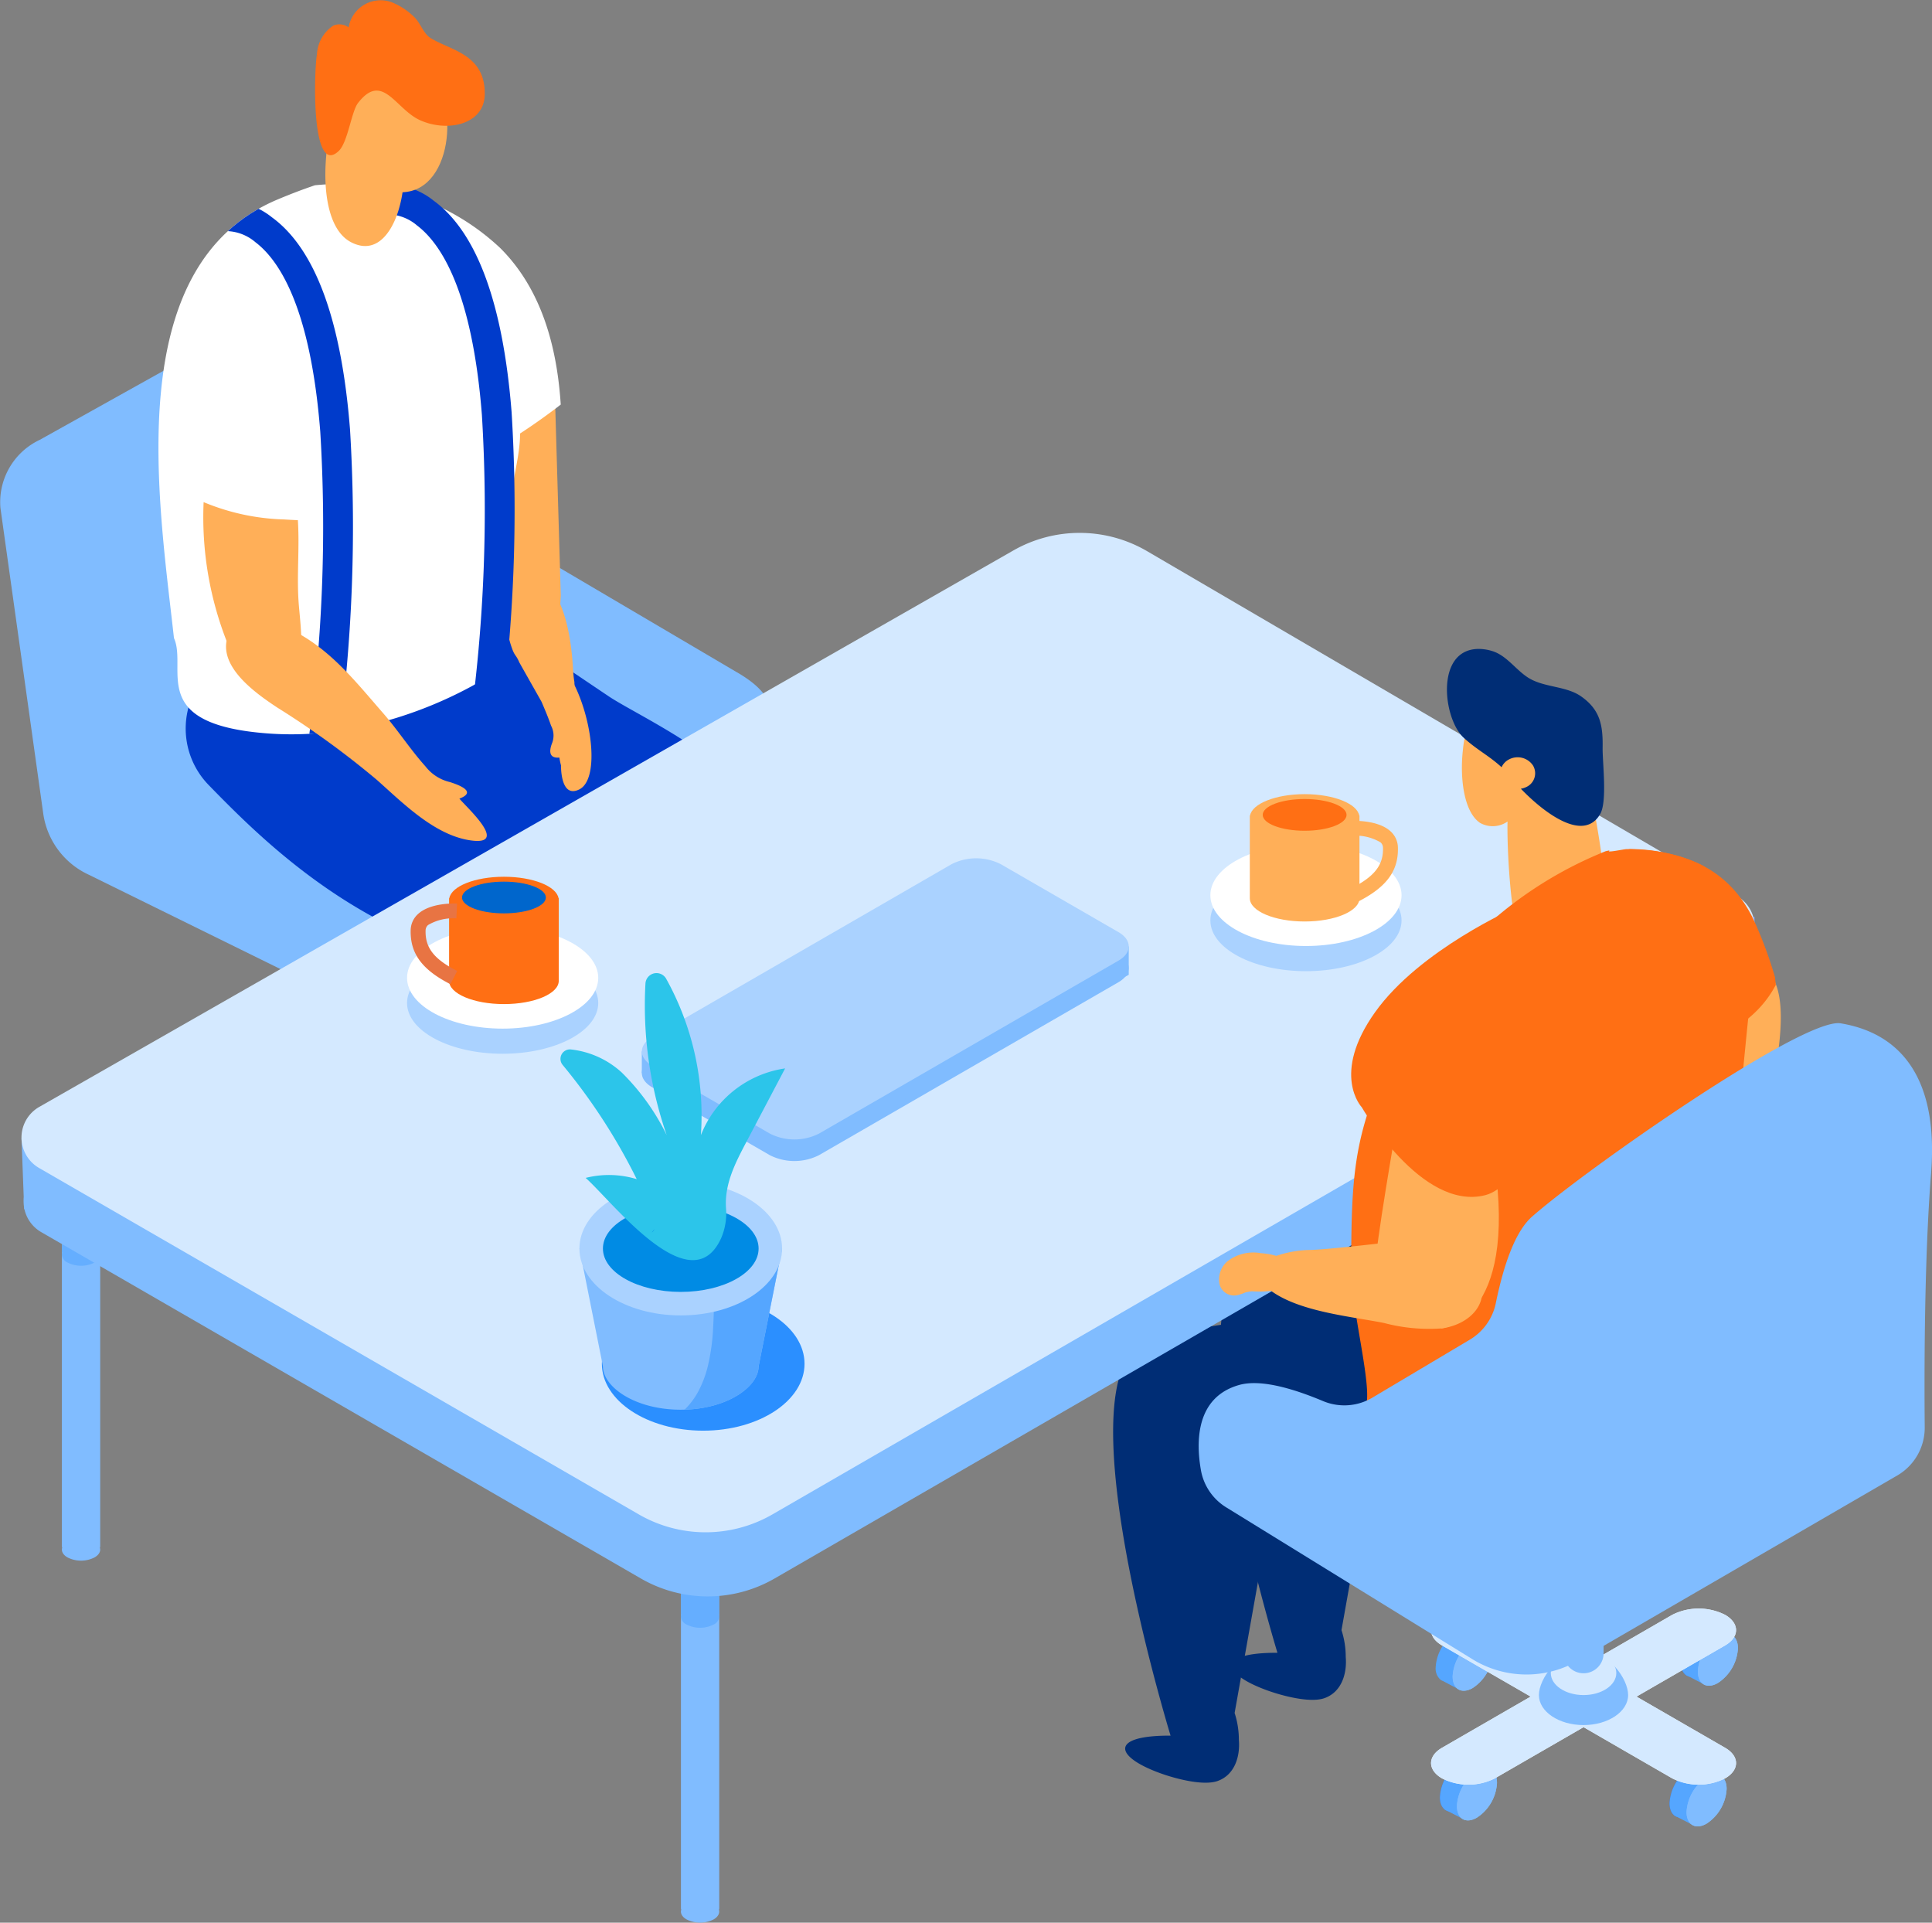 <svg xmlns="http://www.w3.org/2000/svg" xmlns:xlink="http://www.w3.org/1999/xlink" width="181.906" height="181.002" viewBox="0 0 181.906 181.002">
  <rect x="0" y="0" width="181.906" height="181.002" fill="#808080" stroke="none"/>
  <defs>
    <clipPath id="clip-path">
      <path id="パス_7736" data-name="パス 7736" d="M1036.863,3688.852q.925-.389,1.861-.744c.543-.206,1.09-.4,1.641-.59a22.223,22.223,0,0,1,17.452,5.912c3.917,3.9,5.346,9.35,5.695,14.734-2.037,1.582-3.832,2.724-3.832,2.724.024,2.064-.805,4.592-.835,6.46.329,5.2,0,15.03-1.266,15.847,0,0-9.525,6.808-21.583,5.933-11.513-.835-7.59-6.057-8.9-8.979C1025.654,3717.125,1022.021,3695.084,1036.863,3688.852Z" fill="none"/>
    </clipPath>
  </defs>
  <g id="グループ_26847" data-name="グループ 26847" transform="translate(-1010.716 -3670.077)">
    <g id="グループ_26759" data-name="グループ 26759">
      <g id="グループ_26531" data-name="グループ 26531">
        <g id="グループ_26322" data-name="グループ 26322">
          <g id="グループ_26321" data-name="グループ 26321">
            <g id="グループ_26320" data-name="グループ 26320">
              <g id="グループ_26297" data-name="グループ 26297">
                <g id="グループ_26185" data-name="グループ 26185">
                  <g id="グループ_26166" data-name="グループ 26166">
                    <g id="グループ_26159" data-name="グループ 26159">
                      <g id="グループ_26158" data-name="グループ 26158">
                        <g id="グループ_26157" data-name="グループ 26157">
                          <g id="グループ_26156" data-name="グループ 26156">
                            <g id="グループ_26155" data-name="グループ 26155">
                              <g id="グループ_26154" data-name="グループ 26154">
                                <path id="パス_7689" data-name="パス 7689" d="M1066.218,3779.1a4.171,4.171,0,0,0-1.886-3.268c-1.042-.6-1.887-.113-1.887,1.09a4.169,4.169,0,0,0,1.887,3.267C1065.374,3780.8,1066.218,3780.308,1066.218,3779.1Z" fill="#3768cd"/>
                              </g>
                            </g>
                          </g>
                        </g>
                      </g>
                    </g>
                    <g id="グループ_26165" data-name="グループ 26165">
                      <g id="グループ_26164" data-name="グループ 26164">
                        <g id="グループ_26163" data-name="グループ 26163">
                          <g id="グループ_26162" data-name="グループ 26162">
                            <g id="グループ_26161" data-name="グループ 26161">
                              <g id="グループ_26160" data-name="グループ 26160">
                                <path id="パス_7690" data-name="パス 7690" d="M1066.218,3779.1a4.171,4.171,0,0,0-1.886-3.268c-1.042-.6-1.887-.113-1.887,1.09a4.169,4.169,0,0,0,1.887,3.267C1065.374,3780.8,1066.218,3780.308,1066.218,3779.1Z" fill="#3768cd"/>
                              </g>
                            </g>
                          </g>
                        </g>
                      </g>
                    </g>
                  </g>
                  <g id="グループ_26171" data-name="グループ 26171">
                    <g id="グループ_26170" data-name="グループ 26170">
                      <g id="グループ_26169" data-name="グループ 26169">
                        <g id="グループ_26168" data-name="グループ 26168">
                          <g id="グループ_26167" data-name="グループ 26167">
                            <path id="パス_7691" data-name="パス 7691" d="M1062.947,3775.741l-1.626.847,2.552,4.652,1.9-.99-.482-2.62Z" fill="#55a6ff"/>
                          </g>
                        </g>
                      </g>
                    </g>
                  </g>
                  <g id="グループ_26184" data-name="グループ 26184">
                    <g id="グループ_26177" data-name="グループ 26177">
                      <g id="グループ_26176" data-name="グループ 26176">
                        <g id="グループ_26175" data-name="グループ 26175">
                          <g id="グループ_26174" data-name="グループ 26174">
                            <g id="グループ_26173" data-name="グループ 26173">
                              <g id="グループ_26172" data-name="グループ 26172">
                                <path id="パス_7692" data-name="パス 7692" d="M1064.615,3779.937a4.171,4.171,0,0,0-1.886-3.268c-1.042-.6-1.887-.114-1.887,1.089a4.171,4.171,0,0,0,1.887,3.268C1063.77,3781.627,1064.615,3781.14,1064.615,3779.937Z" fill="#80bcff"/>
                              </g>
                            </g>
                          </g>
                        </g>
                      </g>
                    </g>
                    <g id="グループ_26183" data-name="グループ 26183">
                      <g id="グループ_26182" data-name="グループ 26182">
                        <g id="グループ_26181" data-name="グループ 26181">
                          <g id="グループ_26180" data-name="グループ 26180">
                            <g id="グループ_26179" data-name="グループ 26179">
                              <g id="グループ_26178" data-name="グループ 26178">
                                <path id="パス_7693" data-name="パス 7693" d="M1064.615,3779.937a4.171,4.171,0,0,0-1.886-3.268c-1.042-.6-1.887-.114-1.887,1.089a4.171,4.171,0,0,0,1.887,3.268C1063.77,3781.627,1064.615,3781.14,1064.615,3779.937Z" fill="#80bcff"/>
                              </g>
                            </g>
                          </g>
                        </g>
                      </g>
                    </g>
                  </g>
                </g>
                <g id="グループ_26217" data-name="グループ 26217">
                  <g id="グループ_26198" data-name="グループ 26198">
                    <g id="グループ_26191" data-name="グループ 26191">
                      <g id="グループ_26190" data-name="グループ 26190">
                        <g id="グループ_26189" data-name="グループ 26189">
                          <g id="グループ_26188" data-name="グループ 26188">
                            <g id="グループ_26187" data-name="グループ 26187">
                              <g id="グループ_26186" data-name="グループ 26186">
                                <path id="パス_7694" data-name="パス 7694" d="M1043.533,3766.425a4.168,4.168,0,0,0-1.887-3.267c-1.042-.6-1.886-.114-1.886,1.089a4.167,4.167,0,0,0,1.886,3.267C1042.688,3768.116,1043.533,3767.628,1043.533,3766.425Z" fill="#3768cd"/>
                              </g>
                            </g>
                          </g>
                        </g>
                      </g>
                    </g>
                    <g id="グループ_26197" data-name="グループ 26197">
                      <g id="グループ_26196" data-name="グループ 26196">
                        <g id="グループ_26195" data-name="グループ 26195">
                          <g id="グループ_26194" data-name="グループ 26194">
                            <g id="グループ_26193" data-name="グループ 26193">
                              <g id="グループ_26192" data-name="グループ 26192">
                                <path id="パス_7695" data-name="パス 7695" d="M1043.533,3766.425a4.168,4.168,0,0,0-1.887-3.267c-1.042-.6-1.886-.114-1.886,1.089a4.167,4.167,0,0,0,1.886,3.267C1042.688,3768.116,1043.533,3767.628,1043.533,3766.425Z" fill="#3768cd"/>
                              </g>
                            </g>
                          </g>
                        </g>
                      </g>
                    </g>
                  </g>
                  <g id="グループ_26203" data-name="グループ 26203">
                    <g id="グループ_26202" data-name="グループ 26202">
                      <g id="グループ_26201" data-name="グループ 26201">
                        <g id="グループ_26200" data-name="グループ 26200">
                          <g id="グループ_26199" data-name="グループ 26199">
                            <path id="パス_7696" data-name="パス 7696" d="M1040.261,3763.061l-1.626.847,2.552,4.651,1.9-.99-.482-2.62Z" fill="#55a6ff"/>
                          </g>
                        </g>
                      </g>
                    </g>
                  </g>
                  <g id="グループ_26216" data-name="グループ 26216">
                    <g id="グループ_26209" data-name="グループ 26209">
                      <g id="グループ_26208" data-name="グループ 26208">
                        <g id="グループ_26207" data-name="グループ 26207">
                          <g id="グループ_26206" data-name="グループ 26206">
                            <g id="グループ_26205" data-name="グループ 26205">
                              <g id="グループ_26204" data-name="グループ 26204">
                                <path id="パス_7697" data-name="パス 7697" d="M1041.929,3767.257a4.171,4.171,0,0,0-1.886-3.268c-1.042-.6-1.887-.113-1.887,1.09a4.168,4.168,0,0,0,1.887,3.267C1041.085,3768.948,1041.929,3768.46,1041.929,3767.257Z" fill="#80bcff"/>
                              </g>
                            </g>
                          </g>
                        </g>
                      </g>
                    </g>
                    <g id="グループ_26215" data-name="グループ 26215">
                      <g id="グループ_26214" data-name="グループ 26214">
                        <g id="グループ_26213" data-name="グループ 26213">
                          <g id="グループ_26212" data-name="グループ 26212">
                            <g id="グループ_26211" data-name="グループ 26211">
                              <g id="グループ_26210" data-name="グループ 26210">
                                <path id="パス_7698" data-name="パス 7698" d="M1041.929,3767.257a4.171,4.171,0,0,0-1.886-3.268c-1.042-.6-1.887-.113-1.887,1.09a4.168,4.168,0,0,0,1.887,3.267C1041.085,3768.948,1041.929,3768.46,1041.929,3767.257Z" fill="#80bcff"/>
                              </g>
                            </g>
                          </g>
                        </g>
                      </g>
                    </g>
                  </g>
                </g>
                <g id="グループ_26249" data-name="グループ 26249">
                  <g id="グループ_26230" data-name="グループ 26230">
                    <g id="グループ_26223" data-name="グループ 26223">
                      <g id="グループ_26222" data-name="グループ 26222">
                        <g id="グループ_26221" data-name="グループ 26221">
                          <g id="グループ_26220" data-name="グループ 26220">
                            <g id="グループ_26219" data-name="グループ 26219">
                              <g id="グループ_26218" data-name="グループ 26218">
                                <path id="パス_7699" data-name="パス 7699" d="M1044.6,3779.665a4.169,4.169,0,0,0-1.887-3.267c-1.042-.6-1.886-.114-1.886,1.089a4.167,4.167,0,0,0,1.886,3.267C1043.752,3781.356,1044.6,3780.868,1044.6,3779.665Z" fill="#3768cd"/>
                              </g>
                            </g>
                          </g>
                        </g>
                      </g>
                    </g>
                    <g id="グループ_26229" data-name="グループ 26229">
                      <g id="グループ_26228" data-name="グループ 26228">
                        <g id="グループ_26227" data-name="グループ 26227">
                          <g id="グループ_26226" data-name="グループ 26226">
                            <g id="グループ_26225" data-name="グループ 26225">
                              <g id="グループ_26224" data-name="グループ 26224">
                                <path id="パス_7700" data-name="パス 7700" d="M1044.6,3779.665a4.169,4.169,0,0,0-1.887-3.267c-1.042-.6-1.886-.114-1.886,1.089a4.167,4.167,0,0,0,1.886,3.267C1043.752,3781.356,1044.6,3780.868,1044.6,3779.665Z" fill="#3768cd"/>
                              </g>
                            </g>
                          </g>
                        </g>
                      </g>
                    </g>
                  </g>
                  <g id="グループ_26235" data-name="グループ 26235">
                    <g id="グループ_26234" data-name="グループ 26234">
                      <g id="グループ_26233" data-name="グループ 26233">
                        <g id="グループ_26232" data-name="グループ 26232">
                          <g id="グループ_26231" data-name="グループ 26231">
                            <path id="パス_7701" data-name="パス 7701" d="M1041.325,3776.3l-1.626.847,2.552,4.652,1.9-.99-.483-2.62Z" fill="#55a6ff"/>
                          </g>
                        </g>
                      </g>
                    </g>
                  </g>
                  <g id="グループ_26248" data-name="グループ 26248">
                    <g id="グループ_26241" data-name="グループ 26241">
                      <g id="グループ_26240" data-name="グループ 26240">
                        <g id="グループ_26239" data-name="グループ 26239">
                          <g id="グループ_26238" data-name="グループ 26238">
                            <g id="グループ_26237" data-name="グループ 26237">
                              <g id="グループ_26236" data-name="グループ 26236">
                                <path id="パス_7702" data-name="パス 7702" d="M1042.993,3780.5a4.167,4.167,0,0,0-1.886-3.267c-1.042-.6-1.887-.114-1.887,1.089a4.168,4.168,0,0,0,1.887,3.267C1042.149,3782.188,1042.993,3781.7,1042.993,3780.5Z" fill="#80bcff"/>
                              </g>
                            </g>
                          </g>
                        </g>
                      </g>
                    </g>
                    <g id="グループ_26247" data-name="グループ 26247">
                      <g id="グループ_26246" data-name="グループ 26246">
                        <g id="グループ_26245" data-name="グループ 26245">
                          <g id="グループ_26244" data-name="グループ 26244">
                            <g id="グループ_26243" data-name="グループ 26243">
                              <g id="グループ_26242" data-name="グループ 26242">
                                <path id="パス_7703" data-name="パス 7703" d="M1042.993,3780.5a4.167,4.167,0,0,0-1.886-3.267c-1.042-.6-1.887-.114-1.887,1.089a4.168,4.168,0,0,0,1.887,3.267C1042.149,3782.188,1042.993,3781.7,1042.993,3780.5Z" fill="#80bcff"/>
                              </g>
                            </g>
                          </g>
                        </g>
                      </g>
                    </g>
                  </g>
                </g>
                <g id="グループ_26281" data-name="グループ 26281">
                  <g id="グループ_26262" data-name="グループ 26262">
                    <g id="グループ_26255" data-name="グループ 26255">
                      <g id="グループ_26254" data-name="グループ 26254">
                        <g id="グループ_26253" data-name="グループ 26253">
                          <g id="グループ_26252" data-name="グループ 26252">
                            <g id="グループ_26251" data-name="グループ 26251">
                              <g id="グループ_26250" data-name="グループ 26250">
                                <path id="パス_7704" data-name="パス 7704" d="M1066.621,3766.9a4.169,4.169,0,0,0-1.887-3.267c-1.042-.6-1.886-.114-1.886,1.089a4.171,4.171,0,0,0,1.886,3.268C1065.776,3768.587,1066.621,3768.1,1066.621,3766.9Z" fill="#3768cd"/>
                              </g>
                            </g>
                          </g>
                        </g>
                      </g>
                    </g>
                    <g id="グループ_26261" data-name="グループ 26261">
                      <g id="グループ_26260" data-name="グループ 26260">
                        <g id="グループ_26259" data-name="グループ 26259">
                          <g id="グループ_26258" data-name="グループ 26258">
                            <g id="グループ_26257" data-name="グループ 26257">
                              <g id="グループ_26256" data-name="グループ 26256">
                                <path id="パス_7705" data-name="パス 7705" d="M1066.621,3766.9a4.169,4.169,0,0,0-1.887-3.267c-1.042-.6-1.886-.114-1.886,1.089a4.171,4.171,0,0,0,1.886,3.268C1065.776,3768.587,1066.621,3768.1,1066.621,3766.9Z" fill="#3768cd"/>
                              </g>
                            </g>
                          </g>
                        </g>
                      </g>
                    </g>
                  </g>
                  <g id="グループ_26267" data-name="グループ 26267">
                    <g id="グループ_26266" data-name="グループ 26266">
                      <g id="グループ_26265" data-name="グループ 26265">
                        <g id="グループ_26264" data-name="グループ 26264">
                          <g id="グループ_26263" data-name="グループ 26263">
                            <path id="パス_7706" data-name="パス 7706" d="M1063.349,3763.532l-1.626.847,2.552,4.652,1.9-.99-.483-2.62Z" fill="#55a6ff"/>
                          </g>
                        </g>
                      </g>
                    </g>
                  </g>
                  <g id="グループ_26280" data-name="グループ 26280">
                    <g id="グループ_26273" data-name="グループ 26273">
                      <g id="グループ_26272" data-name="グループ 26272">
                        <g id="グループ_26271" data-name="グループ 26271">
                          <g id="グループ_26270" data-name="グループ 26270">
                            <g id="グループ_26269" data-name="グループ 26269">
                              <g id="グループ_26268" data-name="グループ 26268">
                                <path id="パス_7707" data-name="パス 7707" d="M1065.017,3767.728a4.167,4.167,0,0,0-1.886-3.267c-1.042-.6-1.887-.114-1.887,1.089a4.168,4.168,0,0,0,1.887,3.267C1064.172,3769.419,1065.017,3768.931,1065.017,3767.728Z" fill="#80bcff"/>
                              </g>
                            </g>
                          </g>
                        </g>
                      </g>
                    </g>
                    <g id="グループ_26279" data-name="グループ 26279">
                      <g id="グループ_26278" data-name="グループ 26278">
                        <g id="グループ_26277" data-name="グループ 26277">
                          <g id="グループ_26276" data-name="グループ 26276">
                            <g id="グループ_26275" data-name="グループ 26275">
                              <g id="グループ_26274" data-name="グループ 26274">
                                <path id="パス_7708" data-name="パス 7708" d="M1065.017,3767.728a4.167,4.167,0,0,0-1.886-3.267c-1.042-.6-1.887-.114-1.887,1.089a4.168,4.168,0,0,0,1.887,3.267C1064.172,3769.419,1065.017,3768.931,1065.017,3767.728Z" fill="#80bcff"/>
                              </g>
                            </g>
                          </g>
                        </g>
                      </g>
                    </g>
                  </g>
                </g>
                <g id="グループ_26296" data-name="グループ 26296">
                  <g id="グループ_26288" data-name="グループ 26288">
                    <g id="グループ_26287" data-name="グループ 26287">
                      <g id="グループ_26286" data-name="グループ 26286">
                        <g id="グループ_26285" data-name="グループ 26285">
                          <g id="グループ_26284" data-name="グループ 26284">
                            <g id="グループ_26283" data-name="グループ 26283">
                              <g id="グループ_26282" data-name="グループ 26282">
                                <path id="パス_7709" data-name="パス 7709" d="M1039.36,3774.448l8.348-4.82-8.348-4.82c-1.37-.791-1.37-2.085,0-2.877h0a5.528,5.528,0,0,1,4.983,0l8.348,4.82,8.348-4.82a5.528,5.528,0,0,1,4.983,0c1.37.791,1.37,2.086,0,2.877l-8.348,4.82,8.348,4.82c1.37.791,1.37,2.086,0,2.877h0a5.528,5.528,0,0,1-4.983,0l-8.348-4.82-8.348,4.82a5.528,5.528,0,0,1-4.983,0C1037.99,3776.534,1037.99,3775.239,1039.36,3774.448Z" fill="#ecf5fc"/>
                              </g>
                            </g>
                          </g>
                        </g>
                      </g>
                    </g>
                  </g>
                  <g id="グループ_26295" data-name="グループ 26295">
                    <g id="グループ_26294" data-name="グループ 26294">
                      <g id="グループ_26293" data-name="グループ 26293">
                        <g id="グループ_26292" data-name="グループ 26292">
                          <g id="グループ_26291" data-name="グループ 26291">
                            <g id="グループ_26290" data-name="グループ 26290">
                              <g id="グループ_26289" data-name="グループ 26289">
                                <path id="パス_7710" data-name="パス 7710" d="M1039.36,3774.448l8.348-4.82-8.348-4.82c-1.37-.791-1.37-2.085,0-2.877h0a5.528,5.528,0,0,1,4.983,0l8.348,4.82,8.348-4.82a5.528,5.528,0,0,1,4.983,0c1.37.791,1.37,2.086,0,2.877l-8.348,4.82,8.348,4.82c1.37.791,1.37,2.086,0,2.877h0a5.528,5.528,0,0,1-4.983,0l-8.348-4.82-8.348,4.82a5.528,5.528,0,0,1-4.983,0C1037.99,3776.534,1037.99,3775.239,1039.36,3774.448Z" fill="#ecf5fc"/>
                              </g>
                            </g>
                          </g>
                        </g>
                      </g>
                    </g>
                  </g>
                </g>
              </g>
              <g id="グループ_26319" data-name="グループ 26319">
                <g id="グループ_26304" data-name="グループ 26304">
                  <g id="グループ_26303" data-name="グループ 26303">
                    <g id="グループ_26302" data-name="グループ 26302">
                      <g id="グループ_26301" data-name="グループ 26301">
                        <g id="グループ_26300" data-name="グループ 26300">
                          <g id="グループ_26299" data-name="グループ 26299">
                            <g id="グループ_26298" data-name="グループ 26298">
                              <path id="パス_7711" data-name="パス 7711" d="M1056.9,3769.485c0,1.559-1.882,2.823-4.2,2.823s-4.2-1.264-4.2-2.823,1.882-4.144,4.2-4.144S1056.9,3767.925,1056.9,3769.485Z" fill="#80bcff"/>
                            </g>
                          </g>
                        </g>
                      </g>
                    </g>
                  </g>
                </g>
                <g id="グループ_26311" data-name="グループ 26311">
                  <g id="グループ_26310" data-name="グループ 26310">
                    <g id="グループ_26309" data-name="グループ 26309">
                      <g id="グループ_26308" data-name="グループ 26308">
                        <g id="グループ_26307" data-name="グループ 26307">
                          <g id="グループ_26306" data-name="グループ 26306">
                            <g id="グループ_26305" data-name="グループ 26305">
                              <path id="パス_7712" data-name="パス 7712" d="M1055.775,3767.413c0,1.144-1.381,2.072-3.084,2.072s-3.085-.928-3.085-2.072,1.381-2.072,3.085-2.072S1055.775,3766.269,1055.775,3767.413Z" fill="#ecf5fc"/>
                            </g>
                          </g>
                        </g>
                      </g>
                    </g>
                  </g>
                </g>
                <g id="グループ_26318" data-name="グループ 26318">
                  <g id="グループ_26317" data-name="グループ 26317">
                    <g id="グループ_26316" data-name="グループ 26316">
                      <g id="グループ_26315" data-name="グループ 26315">
                        <g id="グループ_26314" data-name="グループ 26314">
                          <g id="グループ_26313" data-name="グループ 26313">
                            <g id="グループ_26312" data-name="グループ 26312">
                              <path id="パス_7713" data-name="パス 7713" d="M1052.691,3745.179a1.9,1.9,0,0,1,1.886,1.912v18.41a1.887,1.887,0,1,1-3.773,0v-18.41A1.9,1.9,0,0,1,1052.691,3745.179Z" fill="#80bcff"/>
                            </g>
                          </g>
                        </g>
                      </g>
                    </g>
                  </g>
                </g>
              </g>
            </g>
          </g>
          <path id="パス_7714" data-name="パス 7714" d="M1080.435,3733.564l-21.622-12.733-8.687-20.146c-1.8-3.668-6.847-5.118-10.762-3.094l-24.9,13.891a6.483,6.483,0,0,0-3.709,6.4l4.026,28.738a7.493,7.493,0,0,0,4.312,5.813l23.992,11.808a2.636,2.636,0,0,0,2.311,0,4.488,4.488,0,0,0,1.6-.554l35.353-20.508-.076-.046a1.438,1.438,0,0,0,.619-1.042l.445-4.286C1083.536,3735.889,1082.075,3734.573,1080.435,3733.564Z" fill="#80bcff"/>
        </g>
        <g id="グループ_26530" data-name="グループ 26530">
          <g id="グループ_26331" data-name="グループ 26331">
            <g id="グループ_26330" data-name="グループ 26330">
              <g id="グループ_26329" data-name="グループ 26329">
                <g id="グループ_26328" data-name="グループ 26328">
                  <g id="グループ_26327" data-name="グループ 26327">
                    <g id="グループ_26326" data-name="グループ 26326">
                      <g id="グループ_26325" data-name="グループ 26325">
                        <g id="グループ_26324" data-name="グループ 26324">
                          <g id="グループ_26323" data-name="グループ 26323">
                            <path id="パス_7715" data-name="パス 7715" d="M1066.7,3739.014c.414.828-4.5-4.12-6.167-5.841-5.569-5.763-4.865-12.259-4.511-19.586.036-.75.039-1.548.086-2.331.119-1.978.521-3.863,2.466-4.649,2.616-1.056,4.092-3.6,4.335-1.15l.607,20.7-.275,4.733,3.962,9.081" fill="#ffaf58"/>
                          </g>
                        </g>
                      </g>
                    </g>
                  </g>
                </g>
              </g>
            </g>
          </g>
          <g id="グループ_26343" data-name="グループ 26343">
            <g id="グループ_26342" data-name="グループ 26342">
              <g id="グループ_26341" data-name="グループ 26341">
                <g id="グループ_26340" data-name="グループ 26340">
                  <g id="グループ_26339" data-name="グループ 26339">
                    <g id="グループ_26338" data-name="グループ 26338">
                      <g id="グループ_26337" data-name="グループ 26337">
                        <g id="グループ_26336" data-name="グループ 26336">
                          <g id="グループ_26335" data-name="グループ 26335">
                            <g id="グループ_26334" data-name="グループ 26334">
                              <g id="グループ_26333" data-name="グループ 26333">
                                <g id="グループ_26332" data-name="グループ 26332">
                                  <path id="パス_7716" data-name="パス 7716" d="M1077.5,3779.755a4.143,4.143,0,0,0,.988,1.229c.916.79,3.424,3.682,2.327,4.407a.769.769,0,0,1-.475.081c-2.031-.117-3.851-1.233-5.573-2.317-1.411-.888-3.02-2.441-2.523-4.282s3-3.09,4.338-1.241a10.435,10.435,0,0,1,.783,1.853Q1077.427,3779.624,1077.5,3779.755Z" fill="#06c"/>
                                </g>
                              </g>
                            </g>
                          </g>
                        </g>
                      </g>
                    </g>
                  </g>
                </g>
              </g>
            </g>
          </g>
          <g id="グループ_26400" data-name="グループ 26400">
            <g id="グループ_26351" data-name="グループ 26351">
              <g id="グループ_26350" data-name="グループ 26350">
                <g id="グループ_26349" data-name="グループ 26349">
                  <g id="グループ_26348" data-name="グループ 26348">
                    <g id="グループ_26347" data-name="グループ 26347">
                      <g id="グループ_26346" data-name="グループ 26346">
                        <g id="グループ_26345" data-name="グループ 26345">
                          <g id="グループ_26344" data-name="グループ 26344">
                            <path id="パス_7717" data-name="パス 7717" d="M1074.981,3779c-.088,0-.1-.032-.076-.083C1074.921,3778.97,1074.943,3779,1074.981,3779Z" fill="#afd400"/>
                          </g>
                        </g>
                      </g>
                    </g>
                  </g>
                </g>
              </g>
            </g>
            <g id="グループ_26359" data-name="グループ 26359">
              <g id="グループ_26358" data-name="グループ 26358">
                <g id="グループ_26357" data-name="グループ 26357">
                  <g id="グループ_26356" data-name="グループ 26356">
                    <g id="グループ_26355" data-name="グループ 26355">
                      <g id="グループ_26354" data-name="グループ 26354">
                        <g id="グループ_26353" data-name="グループ 26353">
                          <g id="グループ_26352" data-name="グループ 26352">
                            <path id="パス_7718" data-name="パス 7718" d="M1060.037,3779.065l0-.029,0,.029Z" fill="#afd400"/>
                          </g>
                        </g>
                      </g>
                    </g>
                  </g>
                </g>
              </g>
            </g>
            <g id="グループ_26367" data-name="グループ 26367">
              <g id="グループ_26366" data-name="グループ 26366">
                <g id="グループ_26365" data-name="グループ 26365">
                  <g id="グループ_26364" data-name="グループ 26364">
                    <g id="グループ_26363" data-name="グループ 26363">
                      <g id="グループ_26362" data-name="グループ 26362">
                        <g id="グループ_26361" data-name="グループ 26361">
                          <g id="グループ_26360" data-name="グループ 26360">
                            <path id="パス_7719" data-name="パス 7719" d="M1075.077,3778.875s.008-.01.015-.015c-.009.085-.015.148-.015.145Z" fill="#afd400"/>
                          </g>
                        </g>
                      </g>
                    </g>
                  </g>
                </g>
              </g>
            </g>
            <g id="グループ_26375" data-name="グループ 26375">
              <g id="グループ_26374" data-name="グループ 26374">
                <g id="グループ_26373" data-name="グループ 26373">
                  <g id="グループ_26372" data-name="グループ 26372">
                    <g id="グループ_26371" data-name="グループ 26371">
                      <g id="グループ_26370" data-name="グループ 26370">
                        <g id="グループ_26369" data-name="グループ 26369">
                          <g id="グループ_26368" data-name="グループ 26368">
                            <path id="パス_7720" data-name="パス 7720" d="M1060.041,3779.019v0Z" fill="#afd400"/>
                          </g>
                        </g>
                      </g>
                    </g>
                  </g>
                </g>
              </g>
            </g>
            <g id="グループ_26383" data-name="グループ 26383">
              <g id="グループ_26382" data-name="グループ 26382">
                <g id="グループ_26381" data-name="グループ 26381">
                  <g id="グループ_26380" data-name="グループ 26380">
                    <g id="グループ_26379" data-name="グループ 26379">
                      <g id="グループ_26378" data-name="グループ 26378">
                        <g id="グループ_26377" data-name="グループ 26377">
                          <g id="グループ_26376" data-name="グループ 26376">
                            <path id="パス_7721" data-name="パス 7721" d="M1075.261,3778.791c-.046.023-.137.046-.169.069l.012-.12a.589.589,0,0,0,.1,0C1075.23,3778.763,1075.223,3778.772,1075.261,3778.791Z" fill="#afd400"/>
                          </g>
                        </g>
                      </g>
                    </g>
                  </g>
                </g>
              </g>
            </g>
            <g id="グループ_26391" data-name="グループ 26391">
              <g id="グループ_26390" data-name="グループ 26390">
                <g id="グループ_26389" data-name="グループ 26389">
                  <g id="グループ_26388" data-name="グループ 26388">
                    <g id="グループ_26387" data-name="グループ 26387">
                      <g id="グループ_26386" data-name="グループ 26386">
                        <g id="グループ_26385" data-name="グループ 26385">
                          <g id="グループ_26384" data-name="グループ 26384">
                            <path id="パス_7722" data-name="パス 7722" d="M1075.112,3778.662c.017-.172.034-.344.034-.339C1075.3,3778.387,1075.222,3778.526,1075.112,3778.662Z" fill="#afd400"/>
                          </g>
                        </g>
                      </g>
                    </g>
                  </g>
                </g>
              </g>
            </g>
            <g id="グループ_26399" data-name="グループ 26399">
              <g id="グループ_26398" data-name="グループ 26398">
                <g id="グループ_26397" data-name="グループ 26397">
                  <g id="グループ_26396" data-name="グループ 26396">
                    <g id="グループ_26395" data-name="グループ 26395">
                      <g id="グループ_26394" data-name="グループ 26394">
                        <g id="グループ_26393" data-name="グループ 26393">
                          <g id="グループ_26392" data-name="グループ 26392">
                            <path id="パス_7723" data-name="パス 7723" d="M1075.1,3778.74c-.015,0-.027,0-.027,0v-.041l.035-.041Z" fill="#afd400"/>
                          </g>
                        </g>
                      </g>
                    </g>
                  </g>
                </g>
              </g>
            </g>
          </g>
          <g id="グループ_26412" data-name="グループ 26412">
            <g id="グループ_26411" data-name="グループ 26411">
              <g id="グループ_26410" data-name="グループ 26410">
                <g id="グループ_26409" data-name="グループ 26409">
                  <g id="グループ_26408" data-name="グループ 26408">
                    <g id="グループ_26407" data-name="グループ 26407">
                      <g id="グループ_26406" data-name="グループ 26406">
                        <g id="グループ_26405" data-name="グループ 26405">
                          <g id="グループ_26404" data-name="グループ 26404">
                            <g id="グループ_26403" data-name="グループ 26403">
                              <g id="グループ_26402" data-name="グループ 26402">
                                <g id="グループ_26401" data-name="グループ 26401">
                                  <path id="パス_7724" data-name="パス 7724" d="M1063.2,3786.08a4.167,4.167,0,0,0,.989,1.23c.916.79,3.424,3.681,2.327,4.406a.771.771,0,0,1-.475.082c-2.031-.117-3.851-1.234-5.574-2.318a6.05,6.05,0,0,1-2.8-3.353,2.013,2.013,0,0,1-.073-.921c.079-.344.212-.3.408-.491.364-.359.359-.95.722-1.284a1.654,1.654,0,0,1,1.28-.366,2.631,2.631,0,0,1,2.279.893,10.4,10.4,0,0,1,.783,1.853C1063.106,3785.9,1063.151,3785.994,1063.2,3786.08Z" fill="#06c"/>
                                </g>
                              </g>
                            </g>
                          </g>
                        </g>
                      </g>
                    </g>
                  </g>
                </g>
              </g>
            </g>
          </g>
          <g id="グループ_26461" data-name="グループ 26461">
            <g id="グループ_26420" data-name="グループ 26420">
              <g id="グループ_26419" data-name="グループ 26419">
                <g id="グループ_26418" data-name="グループ 26418">
                  <g id="グループ_26417" data-name="グループ 26417">
                    <g id="グループ_26416" data-name="グループ 26416">
                      <g id="グループ_26415" data-name="グループ 26415">
                        <g id="グループ_26414" data-name="グループ 26414">
                          <g id="グループ_26413" data-name="グループ 26413">
                            <path id="パス_7725" data-name="パス 7725" d="M1064.2,3785.331c-.087,0-.1-.033-.076-.084C1064.143,3785.295,1064.165,3785.331,1064.2,3785.331Z" fill="#afd400"/>
                          </g>
                        </g>
                      </g>
                    </g>
                  </g>
                </g>
              </g>
            </g>
            <g id="グループ_26428" data-name="グループ 26428">
              <g id="グループ_26427" data-name="グループ 26427">
                <g id="グループ_26426" data-name="グループ 26426">
                  <g id="グループ_26425" data-name="グループ 26425">
                    <g id="グループ_26424" data-name="グループ 26424">
                      <g id="グループ_26423" data-name="グループ 26423">
                        <g id="グループ_26422" data-name="グループ 26422">
                          <g id="グループ_26421" data-name="グループ 26421">
                            <path id="パス_7726" data-name="パス 7726" d="M1049.259,3785.391s0-.015,0-.03l0,.03Z" fill="#afd400"/>
                          </g>
                        </g>
                      </g>
                    </g>
                  </g>
                </g>
              </g>
            </g>
            <g id="グループ_26436" data-name="グループ 26436">
              <g id="グループ_26435" data-name="グループ 26435">
                <g id="グループ_26434" data-name="グループ 26434">
                  <g id="グループ_26433" data-name="グループ 26433">
                    <g id="グループ_26432" data-name="グループ 26432">
                      <g id="グループ_26431" data-name="グループ 26431">
                        <g id="グループ_26430" data-name="グループ 26430">
                          <g id="グループ_26429" data-name="グループ 26429">
                            <path id="パス_7727" data-name="パス 7727" d="M1064.3,3785.2s.008-.01.015-.015c-.009.086-.015.148-.015.146Z" fill="#afd400"/>
                          </g>
                        </g>
                      </g>
                    </g>
                  </g>
                </g>
              </g>
            </g>
            <g id="グループ_26444" data-name="グループ 26444">
              <g id="グループ_26443" data-name="グループ 26443">
                <g id="グループ_26442" data-name="グループ 26442">
                  <g id="グループ_26441" data-name="グループ 26441">
                    <g id="グループ_26440" data-name="グループ 26440">
                      <g id="グループ_26439" data-name="グループ 26439">
                        <g id="グループ_26438" data-name="グループ 26438">
                          <g id="グループ_26437" data-name="グループ 26437">
                            <path id="パス_7728" data-name="パス 7728" d="M1064.482,3785.116c-.045.023-.136.046-.168.069l.012-.12a.433.433,0,0,0,.1,0C1064.452,3785.088,1064.445,3785.1,1064.482,3785.116Z" fill="#afd400"/>
                          </g>
                        </g>
                      </g>
                    </g>
                  </g>
                </g>
              </g>
            </g>
            <g id="グループ_26452" data-name="グループ 26452">
              <g id="グループ_26451" data-name="グループ 26451">
                <g id="グループ_26450" data-name="グループ 26450">
                  <g id="グループ_26449" data-name="グループ 26449">
                    <g id="グループ_26448" data-name="グループ 26448">
                      <g id="グループ_26447" data-name="グループ 26447">
                        <g id="グループ_26446" data-name="グループ 26446">
                          <g id="グループ_26445" data-name="グループ 26445">
                            <path id="パス_7729" data-name="パス 7729" d="M1064.334,3784.988c.017-.173.034-.344.034-.34C1064.525,3784.713,1064.444,3784.852,1064.334,3784.988Z" fill="#afd400"/>
                          </g>
                        </g>
                      </g>
                    </g>
                  </g>
                </g>
              </g>
            </g>
            <g id="グループ_26460" data-name="グループ 26460">
              <g id="グループ_26459" data-name="グループ 26459">
                <g id="グループ_26458" data-name="グループ 26458">
                  <g id="グループ_26457" data-name="グループ 26457">
                    <g id="グループ_26456" data-name="グループ 26456">
                      <g id="グループ_26455" data-name="グループ 26455">
                        <g id="グループ_26454" data-name="グループ 26454">
                          <g id="グループ_26453" data-name="グループ 26453">
                            <path id="パス_7730" data-name="パス 7730" d="M1064.326,3785.065c-.015,0-.027,0-.027.005v-.041l.035-.041Z" fill="#afd400"/>
                          </g>
                        </g>
                      </g>
                    </g>
                  </g>
                </g>
              </g>
            </g>
          </g>
          <path id="パス_7731" data-name="パス 7731" d="M1082.6,3748.038c-.9-5.7-11.694-10.469-14.6-12.428l-16.729-11.266-6.067,5.9c-.516-.354-.941-.636-1.252-.83-6.522-4.073-3.943,5.02-10.465.948l-2.9,2.759a7.623,7.623,0,0,0-.211,10.873c5.376,5.524,14.176,14.193,28.127,17.094-.82,3.446-.519,6.97-.665,10.608-.152,3.778-2.335,10.339.214,13.67,3.971,5.188,5.662-4.422,6-6.958.632-4.686,2.532-9.125,3.431-13.813.465-2.424,1.491-6.431.533-9.057q.1-.4.194-.8a23.1,23.1,0,0,0-.934-2.531,27.843,27.843,0,0,0,7,2.827c-2.867,6.723-1.985,17.3-1.523,24.232a2.534,2.534,0,0,0,3.113,1.015c.273-.078.615-.585,1-1.411a.393.393,0,0,0,.011.053c.006-.014.079-.306.185-.736a15.573,15.573,0,0,1,.963-3.82.552.552,0,0,1,.033-.095c.6-1.7,1.306-3.4,1.618-4.568,1.323-4.948,3.352-10.163,3.953-15.272A13.112,13.112,0,0,0,1082.6,3748.038Z" fill="#003bcb"/>
          <g id="グループ_26469" data-name="グループ 26469">
            <g id="グループ_26468" data-name="グループ 26468">
              <g id="グループ_26467" data-name="グループ 26467">
                <g id="グループ_26466" data-name="グループ 26466">
                  <g id="グループ_26465" data-name="グループ 26465">
                    <g id="グループ_26464" data-name="グループ 26464">
                      <g id="グループ_26463" data-name="グループ 26463">
                        <g id="グループ_26462" data-name="グループ 26462">
                          <path id="パス_7732" data-name="パス 7732" d="M1036.863,3688.852q.925-.389,1.861-.744c.543-.206,1.09-.4,1.641-.59a22.223,22.223,0,0,1,17.452,5.912c3.917,3.9,5.346,9.35,5.695,14.734-2.037,1.582-3.832,2.724-3.832,2.724.024,2.064-.805,4.592-.835,6.46.329,5.2,0,15.03-1.266,15.847,0,0-9.525,6.808-21.583,5.933-11.513-.835-7.59-6.057-8.9-8.979C1025.654,3717.125,1022.021,3695.084,1036.863,3688.852Z" fill="#fff"/>
                        </g>
                      </g>
                    </g>
                  </g>
                </g>
              </g>
            </g>
          </g>
          <g id="グループ_26477" data-name="グループ 26477">
            <g id="グループ_26476" data-name="グループ 26476">
              <g id="グループ_26475" data-name="グループ 26475">
                <g id="グループ_26474" data-name="グループ 26474">
                  <g id="グループ_26473" data-name="グループ 26473">
                    <g id="グループ_26472" data-name="グループ 26472">
                      <g id="グループ_26471" data-name="グループ 26471">
                        <g id="グループ_26470" data-name="グループ 26470">
                          <path id="パス_7733" data-name="パス 7733" d="M1064.839,3734.641a.99.99,0,0,1-.038-.344,10.755,10.755,0,0,1-.135-1.305c-.1-1.624-.434-5.834-2.338-7.837a9.493,9.493,0,0,0-1.9-1.21c-1.549-.253-1.567,1.82-1.557,2.838.022,2.149-.806,1.926.065,4.365.251.7.367.566.671,1.277.026.062,2.071,3.662,2.1,3.723.124.289.247.581.367.87l.062.148c.166.411.327.821.465,1.228a1.973,1.973,0,0,1,.073,1.7c-.129.361-.474,1.408.711,1.3a5.549,5.549,0,0,0,.153.737s-.076,3.187,1.74,2.251S1066.552,3738.17,1064.839,3734.641Z" fill="#ffaf58"/>
                        </g>
                      </g>
                    </g>
                  </g>
                </g>
              </g>
            </g>
          </g>
          <path id="パス_7734" data-name="パス 7734" d="M1057.7,3739.015l-2.775-.43a147.106,147.106,0,0,0,1.162-29.467c-.915-11.592-3.823-16.084-6.1-17.811a4.322,4.322,0,0,0-3.206-1.034l-.625-2.738a6.838,6.838,0,0,1,5.381,1.426c4.067,2.96,6.539,9.667,7.35,19.937A150.106,150.106,0,0,1,1057.7,3739.015Z" fill="#003bcb"/>
          <g id="グループ_26479" data-name="グループ 26479">
            <g id="グループ_26478" data-name="グループ 26478" clip-path="url(#clip-path)">
              <path id="パス_7735" data-name="パス 7735" d="M1042.483,3740.59l-2.776-.43a147.118,147.118,0,0,0,1.162-29.466c-.915-11.593-3.823-16.084-6.1-17.812a4.323,4.323,0,0,0-3.206-1.034l-.625-2.737a6.833,6.833,0,0,1,5.382,1.425c4.066,2.96,6.539,9.667,7.349,19.937A150.323,150.323,0,0,1,1042.483,3740.59Z" fill="#003bcb"/>
            </g>
          </g>
          <g id="グループ_26513" data-name="グループ 26513">
            <g id="グループ_26487" data-name="グループ 26487">
              <g id="グループ_26486" data-name="グループ 26486">
                <g id="グループ_26485" data-name="グループ 26485">
                  <g id="グループ_26484" data-name="グループ 26484">
                    <g id="グループ_26483" data-name="グループ 26483">
                      <g id="グループ_26482" data-name="グループ 26482">
                        <g id="グループ_26481" data-name="グループ 26481">
                          <g id="グループ_26480" data-name="グループ 26480">
                            <path id="パス_7737" data-name="パス 7737" d="M1048.241,3689.863c-.724,2.348-2.228,4.17-4.457,3.023-4.478-2.3-1.811-15.691.349-14.13,2.572,1.86,4.839,4.308,4.585,8.45A11.629,11.629,0,0,1,1048.241,3689.863Z" fill="#ffaf58"/>
                          </g>
                        </g>
                      </g>
                    </g>
                  </g>
                </g>
              </g>
            </g>
            <g id="グループ_26512" data-name="グループ 26512">
              <g id="グループ_26499" data-name="グループ 26499">
                <g id="グループ_26498" data-name="グループ 26498">
                  <g id="グループ_26497" data-name="グループ 26497">
                    <g id="グループ_26496" data-name="グループ 26496">
                      <g id="グループ_26495" data-name="グループ 26495">
                        <g id="グループ_26494" data-name="グループ 26494">
                          <g id="グループ_26493" data-name="グループ 26493">
                            <g id="グループ_26492" data-name="グループ 26492">
                              <g id="グループ_26491" data-name="グループ 26491">
                                <g id="グループ_26490" data-name="グループ 26490">
                                  <g id="グループ_26489" data-name="グループ 26489">
                                    <g id="グループ_26488" data-name="グループ 26488">
                                      <path id="パス_7738" data-name="パス 7738" d="M1051.356,3677.637c2.664,2.251,1.905,11.505-3.765,10.462-3.406-.627-7.09-5.264-5.743-8.227C1043.313,3676.65,1049.385,3675.981,1051.356,3677.637Z" fill="#ffaf58"/>
                                    </g>
                                  </g>
                                </g>
                              </g>
                            </g>
                          </g>
                        </g>
                      </g>
                    </g>
                  </g>
                </g>
              </g>
              <g id="グループ_26511" data-name="グループ 26511">
                <g id="グループ_26510" data-name="グループ 26510">
                  <g id="グループ_26509" data-name="グループ 26509">
                    <g id="グループ_26508" data-name="グループ 26508">
                      <g id="グループ_26507" data-name="グループ 26507">
                        <g id="グループ_26506" data-name="グループ 26506">
                          <g id="グループ_26505" data-name="グループ 26505">
                            <g id="グループ_26504" data-name="グループ 26504">
                              <g id="グループ_26503" data-name="グループ 26503">
                                <g id="グループ_26502" data-name="グループ 26502">
                                  <g id="グループ_26501" data-name="グループ 26501">
                                    <g id="グループ_26500" data-name="グループ 26500">
                                      <path id="パス_7739" data-name="パス 7739" d="M1043.416,3681.907a1.052,1.052,0,0,0-.651-1.3,1.173,1.173,0,0,0-1.249.71,2.361,2.361,0,0,0-.1,1.663,1.349,1.349,0,0,0,.274.548.955.955,0,0,0,1.434-.276,3.926,3.926,0,0,0,.538-1.762Z" fill="#ffaf58"/>
                                    </g>
                                  </g>
                                </g>
                              </g>
                            </g>
                          </g>
                        </g>
                      </g>
                    </g>
                  </g>
                </g>
              </g>
              <path id="パス_7740" data-name="パス 7740" d="M1056.358,3678.957c-.038,2.857-3.523,3.595-6.092,2.436-2.324-1.049-3.528-4.6-5.841-1.621-.621.8-.957,3.692-1.809,4.511-2.614,2.513-2.346-7.423-2.056-9.112a3.447,3.447,0,0,1,1.514-2.669,1.446,1.446,0,0,1,1.467.156,3.052,3.052,0,0,1,4.058-2.37,6.441,6.441,0,0,1,2.126,1.4c.557.527.874,1.556,1.5,1.951C1053.117,3674.829,1056.406,3675.153,1056.358,3678.957Z" fill="#ff6f14"/>
            </g>
          </g>
          <g id="グループ_26521" data-name="グループ 26521">
            <g id="グループ_26520" data-name="グループ 26520">
              <g id="グループ_26519" data-name="グループ 26519">
                <g id="グループ_26518" data-name="グループ 26518">
                  <g id="グループ_26517" data-name="グループ 26517">
                    <g id="グループ_26516" data-name="グループ 26516">
                      <g id="グループ_26515" data-name="グループ 26515">
                        <g id="グループ_26514" data-name="グループ 26514">
                          <path id="パス_7741" data-name="パス 7741" d="M1029.888,3717.348a21.144,21.144,0,0,0,7.548,1.629c.429.027.87.05,1.326.071.165,2.58-.1,5.059.06,7.569.119,1.912.723,5.522-.4,7.154-2.848,4.151-5.269-.572-6.233-3A32.063,32.063,0,0,1,1029.888,3717.348Z" fill="#ffaf58"/>
                        </g>
                      </g>
                    </g>
                  </g>
                </g>
              </g>
            </g>
          </g>
          <g id="グループ_26529" data-name="グループ 26529">
            <g id="グループ_26528" data-name="グループ 26528">
              <g id="グループ_26527" data-name="グループ 26527">
                <g id="グループ_26526" data-name="グループ 26526">
                  <g id="グループ_26525" data-name="グループ 26525">
                    <g id="グループ_26524" data-name="グループ 26524">
                      <g id="グループ_26523" data-name="グループ 26523">
                        <g id="グループ_26522" data-name="グループ 26522">
                          <path id="パス_7742" data-name="パス 7742" d="M1032.439,3729.375a2.412,2.412,0,0,1,.709-.794c1.733-1.209,4.706.536,6.141,1.406,3.027,1.833,5.182,4.574,7.476,7.2,1.409,1.615,2.572,3.434,4.006,5.033a4.092,4.092,0,0,0,2.317,1.484c.686.223,2.643.889.883,1.556.608.762,4.834,4.525.965,3.919-3.363-.527-6.31-3.531-8.736-5.682a82.1,82.1,0,0,0-9.362-6.8C1034.665,3735.26,1030.667,3732.462,1032.439,3729.375Z" fill="#ffaf58"/>
                        </g>
                      </g>
                    </g>
                  </g>
                </g>
              </g>
            </g>
          </g>
        </g>
      </g>
      <path id="パス_7743" data-name="パス 7743" d="M1174.367,3791.763s-48.093,1.067-55.924,4.7c-7.4,3.431,1.475,33.651,2.486,37.008-5.762-.023-5.3,1.962-.979,3.534,1.332.485,4.031,1.229,5.416.734,1.668-.6,2.118-2.41,1.995-3.857a8.212,8.212,0,0,0-.4-2.545l4.5-25.25,6.7,1.535s25.552,5.7,35.97-.912S1174.367,3791.763,1174.367,3791.763Z" fill="#002d75"/>
      <path id="パス_7744" data-name="パス 7744" d="M1142.854,3795.358l-7.835,8.366,15.062,10.554,17.511.49,21.04-16.363-15.43-6.367Z" fill="#06c"/>
      <path id="パス_7745" data-name="パス 7745" d="M1184.43,3783.963s-48.094,1.067-55.924,4.7c-7.4,3.431,1.475,33.651,2.486,37.009-5.762-.024-5.3,1.962-.979,3.533,1.331.485,4.031,1.23,5.416.734,1.668-.6,2.118-2.41,1.994-3.857a8.181,8.181,0,0,0-.4-2.545l4.5-25.25,6.7,1.535s25.552,5.7,35.971-.912S1184.43,3783.963,1184.43,3783.963Z" fill="#002d75"/>
      <g id="グループ_26539" data-name="グループ 26539">
        <g id="グループ_26538" data-name="グループ 26538">
          <g id="グループ_26537" data-name="グループ 26537">
            <g id="グループ_26536" data-name="グループ 26536">
              <g id="グループ_26535" data-name="グループ 26535">
                <g id="グループ_26534" data-name="グループ 26534">
                  <g id="グループ_26533" data-name="グループ 26533">
                    <g id="グループ_26532" data-name="グループ 26532">
                      <path id="パス_7746" data-name="パス 7746" d="M1157.089,3771.83l-45.77,25.3-26.361-14.729Z" fill="#55a6ff"/>
                    </g>
                  </g>
                </g>
              </g>
            </g>
          </g>
        </g>
      </g>
      <path id="パス_7747" data-name="パス 7747" d="M1078.435,3849.726v-33.5a.289.289,0,0,0-.288-.288h-3.029a.289.289,0,0,0-.288.288v33.5a.354.354,0,0,0,.027.13l0,0c-.1.323.066.667.5.916a2.819,2.819,0,0,0,2.549,0c.431-.249.595-.593.5-.915l0,0A.354.354,0,0,0,1078.435,3849.726Z" fill="#80bcff"/>
      <g id="グループ_26545" data-name="グループ 26545" opacity="0.63" style="mix-blend-mode: multiply;isolation: isolate">
        <g id="グループ_26544" data-name="グループ 26544">
          <g id="グループ_26543" data-name="グループ 26543">
            <g id="グループ_26542" data-name="グループ 26542">
              <g id="グループ_26541" data-name="グループ 26541">
                <g id="グループ_26540" data-name="グループ 26540">
                  <path id="パス_7748" data-name="パス 7748" d="M1074.83,3821.961a.249.249,0,0,0,.032.125.572.572,0,0,0-.032.19.886.886,0,0,0,.527.734,2.811,2.811,0,0,0,2.551,0,.886.886,0,0,0,.527-.734.572.572,0,0,0-.032-.19.249.249,0,0,0,.032-.125v-5.738a.289.289,0,0,0-.288-.288h-3.029a.289.289,0,0,0-.288.288Z" fill="#55a6ff"/>
                </g>
              </g>
            </g>
          </g>
        </g>
      </g>
      <g id="グループ_26558" data-name="グループ 26558">
        <g id="グループ_26551" data-name="グループ 26551">
          <g id="グループ_26550" data-name="グループ 26550">
            <g id="グループ_26549" data-name="グループ 26549">
              <g id="グループ_26548" data-name="グループ 26548">
                <g id="グループ_26547" data-name="グループ 26547">
                  <g id="グループ_26546" data-name="グループ 26546">
                    <path id="パス_7749" data-name="パス 7749" d="M1171.315,3797.547a2.814,2.814,0,0,0,2.549,0,.776.776,0,0,0,0-1.471,2.814,2.814,0,0,0-2.549,0A.777.777,0,0,0,1171.315,3797.547Z" fill="#99e8f5"/>
                  </g>
                </g>
              </g>
            </g>
          </g>
        </g>
        <g id="グループ_26557" data-name="グループ 26557">
          <g id="グループ_26556" data-name="グループ 26556">
            <g id="グループ_26555" data-name="グループ 26555">
              <g id="グループ_26554" data-name="グループ 26554">
                <g id="グループ_26553" data-name="グループ 26553">
                  <g id="グループ_26552" data-name="グループ 26552">
                    <path id="パス_7750" data-name="パス 7750" d="M1170.787,3763v33.5a.363.363,0,0,0,.028.131.3.3,0,0,0,.261.158h3.029a.3.3,0,0,0,.261-.158.359.359,0,0,0,.027-.131V3763a.29.29,0,0,0-.288-.289h-3.029A.291.291,0,0,0,1170.787,3763Z" fill="#99e8f5"/>
                  </g>
                </g>
              </g>
            </g>
          </g>
        </g>
      </g>
      <g id="グループ_26564" data-name="グループ 26564" opacity="0.63" style="mix-blend-mode: multiply;isolation: isolate">
        <g id="グループ_26563" data-name="グループ 26563">
          <g id="グループ_26562" data-name="グループ 26562">
            <g id="グループ_26561" data-name="グループ 26561">
              <g id="グループ_26560" data-name="グループ 26560">
                <g id="グループ_26559" data-name="グループ 26559">
                  <path id="パス_7751" data-name="パス 7751" d="M1170.787,3768.733a.254.254,0,0,0,.033.126.578.578,0,0,0-.033.19.887.887,0,0,0,.528.734,2.812,2.812,0,0,0,2.551,0,.887.887,0,0,0,.527-.734.573.573,0,0,0-.032-.19.252.252,0,0,0,.032-.126V3763a.29.29,0,0,0-.288-.289h-3.029a.291.291,0,0,0-.289.289Z" fill="#99e8f5"/>
                </g>
              </g>
            </g>
          </g>
        </g>
      </g>
      <path id="パス_7752" data-name="パス 7752" d="M1020.15,3815.647v-33.5a.29.29,0,0,0-.288-.288h-3.029a.291.291,0,0,0-.289.288v33.5a.385.385,0,0,0,.027.131l0,0c-.1.322.067.666.5.915a2.813,2.813,0,0,0,2.549,0c.432-.249.6-.592.5-.915l0,0A.385.385,0,0,0,1020.15,3815.647Z" fill="#80bcff"/>
      <g id="グループ_26570" data-name="グループ 26570" opacity="0.63" style="mix-blend-mode: multiply;isolation: isolate">
        <g id="グループ_26569" data-name="グループ 26569">
          <g id="グループ_26568" data-name="グループ 26568">
            <g id="グループ_26567" data-name="グループ 26567">
              <g id="グループ_26566" data-name="グループ 26566">
                <g id="グループ_26565" data-name="グループ 26565">
                  <path id="パス_7753" data-name="パス 7753" d="M1016.544,3787.882a.249.249,0,0,0,.033.125.58.58,0,0,0-.033.191.887.887,0,0,0,.528.734,2.81,2.81,0,0,0,2.551,0,.887.887,0,0,0,.527-.734.607.607,0,0,0-.032-.191.259.259,0,0,0,.032-.125v-5.738a.29.29,0,0,0-.288-.288h-3.029a.291.291,0,0,0-.289.288Z" fill="#55a6ff"/>
                </g>
              </g>
            </g>
          </g>
        </g>
      </g>
      <g id="グループ_26571" data-name="グループ 26571">
        <path id="パス_7754" data-name="パス 7754" d="M1175.912,3756.362l.207,7.631-10.9,3.506.546-3.916Z" fill="#7c9bf6"/>
        <path id="パス_7755" data-name="パス 7755" d="M1012.992,3783.9l-.252-6.683,11.859,7.625-.792,2.111Z" fill="#80bcff"/>
        <path id="パス_7756" data-name="パス 7756" d="M1174.462,3766.213l-90.814,52.464a12.589,12.589,0,0,1-12.591,0l-56.46-32.607a3.316,3.316,0,0,1,.014-5.751l91.713-52.382a12.587,12.587,0,0,1,12.595.063l55.558,32.478A3.316,3.316,0,0,1,1174.462,3766.213Z" fill="#80bcff"/>
        <path id="パス_7757" data-name="パス 7757" d="M1174.262,3760.177l-90.814,52.464a12.587,12.587,0,0,1-12.59,0l-56.461-32.607a3.316,3.316,0,0,1,.014-5.751l91.713-52.382a12.587,12.587,0,0,1,12.595.063l55.558,32.478A3.316,3.316,0,0,1,1174.262,3760.177Z" fill="#d4e9ff"/>
      </g>
      <g id="グループ_26572" data-name="グループ 26572">
        <path id="パス_7758" data-name="パス 7758" d="M1083.194,3778.824l-11.088-6.4c-1.279-.739-1.279-1.937,0-2.676l28.2-16.283a5.123,5.123,0,0,1,4.635,0l11.087,6.4c1.28.739,1.28,1.937,0,2.676l-28.2,16.284A5.122,5.122,0,0,1,1083.194,3778.824Z" fill="#80bcff"/>
        <path id="パス_7759" data-name="パス 7759" d="M1116.992,3759.17v2.675l-31.481,17.533-14.365-8.294v-2.031Z" fill="#80bcff"/>
        <path id="パス_7760" data-name="パス 7760" d="M1116.032,3757.832l-11.087-6.4a5.122,5.122,0,0,0-4.635,0l-28.2,16.284c-1.279.739-1.279,1.937,0,2.676l11.088,6.4a5.122,5.122,0,0,0,4.635,0l28.2-16.284C1117.312,3759.769,1117.312,3758.571,1116.032,3757.832Z" fill="#aad2ff"/>
      </g>
      <g id="グループ_26588" data-name="グループ 26588">
        <g id="グループ_26579" data-name="グループ 26579">
          <g id="グループ_26578" data-name="グループ 26578">
            <g id="グループ_26577" data-name="グループ 26577">
              <g id="グループ_26576" data-name="グループ 26576">
                <g id="グループ_26575" data-name="グループ 26575">
                  <g id="グループ_26574" data-name="グループ 26574">
                    <g id="グループ_26573" data-name="グループ 26573">
                      <path id="パス_7761" data-name="パス 7761" d="M1124.677,3756.725c0,2.64,4.028,4.78,9,4.78s9-2.14,9-4.78-4.029-4.779-9-4.779S1124.677,3754.086,1124.677,3756.725Z" fill="#aad2ff"/>
                    </g>
                  </g>
                </g>
              </g>
            </g>
          </g>
        </g>
        <g id="グループ_26586" data-name="グループ 26586">
          <g id="グループ_26585" data-name="グループ 26585">
            <g id="グループ_26584" data-name="グループ 26584">
              <g id="グループ_26583" data-name="グループ 26583">
                <g id="グループ_26582" data-name="グループ 26582">
                  <g id="グループ_26581" data-name="グループ 26581">
                    <g id="グループ_26580" data-name="グループ 26580">
                      <path id="パス_7762" data-name="パス 7762" d="M1124.677,3754.356c0,2.639,4.028,4.779,9,4.779s9-2.14,9-4.779-4.029-4.78-9-4.78S1124.677,3751.716,1124.677,3754.356Z" fill="#fff"/>
                    </g>
                  </g>
                </g>
              </g>
            </g>
          </g>
        </g>
        <g id="グループ_26587" data-name="グループ 26587">
          <path id="パス_7763" data-name="パス 7763" d="M1138.716,3747.024v-.163h-.019c-.2-1.131-2.422-2.022-5.143-2.022s-4.945.891-5.143,2.022h-.019v7.78c0,1.207,2.311,2.186,5.162,2.186s5.162-.979,5.162-2.186v-7.617Z" fill="#ffaf58"/>
          <path id="パス_7764" data-name="パス 7764" d="M1137.5,3746.791c0,.825-1.767,1.493-3.947,1.493s-3.947-.668-3.947-1.493,1.767-1.493,3.947-1.493S1137.5,3745.967,1137.5,3746.791Z" fill="#ff6f14"/>
        </g>
        <path id="パス_7765" data-name="パス 7765" d="M1138.595,3754.952l-.639-1.25c2.186-1.118,3.02-2.187,2.975-3.813a.68.68,0,0,0-.235-.514,4.618,4.618,0,0,0-2.662-.62l-.065-1.4c.255-.011,2.522-.084,3.683.993a2.1,2.1,0,0,1,.683,1.5C1142.4,3752.055,1141.278,3753.58,1138.595,3754.952Z" fill="#ffaf58"/>
      </g>
      <g id="グループ_26742" data-name="グループ 26742">
        <g id="グループ_26738" data-name="グループ 26738">
          <g id="グループ_26737" data-name="グループ 26737">
            <g id="グループ_26714" data-name="グループ 26714">
              <g id="グループ_26620" data-name="グループ 26620">
                <g id="グループ_26601" data-name="グループ 26601">
                  <g id="グループ_26594" data-name="グループ 26594">
                    <g id="グループ_26593" data-name="グループ 26593">
                      <g id="グループ_26592" data-name="グループ 26592">
                        <g id="グループ_26591" data-name="グループ 26591">
                          <g id="グループ_26590" data-name="グループ 26590">
                            <g id="グループ_26589" data-name="グループ 26589">
                              <path id="パス_7766" data-name="パス 7766" d="M1146.287,3839.273a4.168,4.168,0,0,1,1.887-3.267c1.042-.6,1.886-.114,1.886,1.089a4.171,4.171,0,0,1-1.886,3.268C1147.132,3840.964,1146.287,3840.477,1146.287,3839.273Z" fill="#3768cd"/>
                            </g>
                          </g>
                        </g>
                      </g>
                    </g>
                  </g>
                  <g id="グループ_26600" data-name="グループ 26600">
                    <g id="グループ_26599" data-name="グループ 26599">
                      <g id="グループ_26598" data-name="グループ 26598">
                        <g id="グループ_26597" data-name="グループ 26597">
                          <g id="グループ_26596" data-name="グループ 26596">
                            <g id="グループ_26595" data-name="グループ 26595">
                              <path id="パス_7767" data-name="パス 7767" d="M1146.287,3839.273a4.168,4.168,0,0,1,1.887-3.267c1.042-.6,1.886-.114,1.886,1.089a4.171,4.171,0,0,1-1.886,3.268C1147.132,3840.964,1146.287,3840.477,1146.287,3839.273Z" fill="#55a6ff"/>
                            </g>
                          </g>
                        </g>
                      </g>
                    </g>
                  </g>
                </g>
                <g id="グループ_26606" data-name="グループ 26606">
                  <g id="グループ_26605" data-name="グループ 26605">
                    <g id="グループ_26604" data-name="グループ 26604">
                      <g id="グループ_26603" data-name="グループ 26603">
                        <g id="グループ_26602" data-name="グループ 26602">
                          <path id="パス_7768" data-name="パス 7768" d="M1149.559,3835.909l1.626.847-2.552,4.652-1.9-.99.482-2.62Z" fill="#55a6ff"/>
                        </g>
                      </g>
                    </g>
                  </g>
                </g>
                <g id="グループ_26619" data-name="グループ 26619">
                  <g id="グループ_26612" data-name="グループ 26612">
                    <g id="グループ_26611" data-name="グループ 26611">
                      <g id="グループ_26610" data-name="グループ 26610">
                        <g id="グループ_26609" data-name="グループ 26609">
                          <g id="グループ_26608" data-name="グループ 26608">
                            <g id="グループ_26607" data-name="グループ 26607">
                              <path id="パス_7769" data-name="パス 7769" d="M1147.891,3840.1a4.168,4.168,0,0,1,1.886-3.267c1.042-.6,1.887-.114,1.887,1.089a4.169,4.169,0,0,1-1.887,3.267C1148.735,3841.8,1147.891,3841.308,1147.891,3840.1Z" fill="#80bcff"/>
                            </g>
                          </g>
                        </g>
                      </g>
                    </g>
                  </g>
                  <g id="グループ_26618" data-name="グループ 26618">
                    <g id="グループ_26617" data-name="グループ 26617">
                      <g id="グループ_26616" data-name="グループ 26616">
                        <g id="グループ_26615" data-name="グループ 26615">
                          <g id="グループ_26614" data-name="グループ 26614">
                            <g id="グループ_26613" data-name="グループ 26613">
                              <path id="パス_7770" data-name="パス 7770" d="M1147.891,3840.1a4.168,4.168,0,0,1,1.886-3.267c1.042-.6,1.887-.114,1.887,1.089a4.169,4.169,0,0,1-1.887,3.267C1148.735,3841.8,1147.891,3841.308,1147.891,3840.1Z" fill="#80bcff"/>
                            </g>
                          </g>
                        </g>
                      </g>
                    </g>
                  </g>
                </g>
              </g>
              <g id="グループ_26652" data-name="グループ 26652">
                <g id="グループ_26633" data-name="グループ 26633">
                  <g id="グループ_26626" data-name="グループ 26626">
                    <g id="グループ_26625" data-name="グループ 26625">
                      <g id="グループ_26624" data-name="グループ 26624">
                        <g id="グループ_26623" data-name="グループ 26623">
                          <g id="グループ_26622" data-name="グループ 26622">
                            <g id="グループ_26621" data-name="グループ 26621">
                              <path id="パス_7771" data-name="パス 7771" d="M1168.973,3826.594a4.171,4.171,0,0,1,1.886-3.268c1.042-.6,1.887-.114,1.887,1.089a4.171,4.171,0,0,1-1.887,3.268C1169.817,3828.284,1168.973,3827.8,1168.973,3826.594Z" fill="#3768cd"/>
                            </g>
                          </g>
                        </g>
                      </g>
                    </g>
                  </g>
                  <g id="グループ_26632" data-name="グループ 26632">
                    <g id="グループ_26631" data-name="グループ 26631">
                      <g id="グループ_26630" data-name="グループ 26630">
                        <g id="グループ_26629" data-name="グループ 26629">
                          <g id="グループ_26628" data-name="グループ 26628">
                            <g id="グループ_26627" data-name="グループ 26627">
                              <path id="パス_7772" data-name="パス 7772" d="M1168.973,3826.594a4.171,4.171,0,0,1,1.886-3.268c1.042-.6,1.887-.114,1.887,1.089a4.171,4.171,0,0,1-1.887,3.268C1169.817,3828.284,1168.973,3827.8,1168.973,3826.594Z" fill="#55a6ff"/>
                            </g>
                          </g>
                        </g>
                      </g>
                    </g>
                  </g>
                </g>
                <g id="グループ_26638" data-name="グループ 26638">
                  <g id="グループ_26637" data-name="グループ 26637">
                    <g id="グループ_26636" data-name="グループ 26636">
                      <g id="グループ_26635" data-name="グループ 26635">
                        <g id="グループ_26634" data-name="グループ 26634">
                          <path id="パス_7773" data-name="パス 7773" d="M1172.244,3823.229l1.626.847-2.552,4.652-1.9-.99.482-2.62Z" fill="#55a6ff"/>
                        </g>
                      </g>
                    </g>
                  </g>
                </g>
                <g id="グループ_26651" data-name="グループ 26651">
                  <g id="グループ_26644" data-name="グループ 26644">
                    <g id="グループ_26643" data-name="グループ 26643">
                      <g id="グループ_26642" data-name="グループ 26642">
                        <g id="グループ_26641" data-name="グループ 26641">
                          <g id="グループ_26640" data-name="グループ 26640">
                            <g id="グループ_26639" data-name="グループ 26639">
                              <path id="パス_7774" data-name="パス 7774" d="M1170.576,3827.425a4.168,4.168,0,0,1,1.887-3.267c1.042-.6,1.886-.114,1.886,1.089a4.17,4.17,0,0,1-1.886,3.268C1171.421,3829.116,1170.576,3828.629,1170.576,3827.425Z" fill="#80bcff"/>
                            </g>
                          </g>
                        </g>
                      </g>
                    </g>
                  </g>
                  <g id="グループ_26650" data-name="グループ 26650">
                    <g id="グループ_26649" data-name="グループ 26649">
                      <g id="グループ_26648" data-name="グループ 26648">
                        <g id="グループ_26647" data-name="グループ 26647">
                          <g id="グループ_26646" data-name="グループ 26646">
                            <g id="グループ_26645" data-name="グループ 26645">
                              <path id="パス_7775" data-name="パス 7775" d="M1170.576,3827.425a4.168,4.168,0,0,1,1.887-3.267c1.042-.6,1.886-.114,1.886,1.089a4.17,4.17,0,0,1-1.886,3.268C1171.421,3829.116,1170.576,3828.629,1170.576,3827.425Z" fill="#80bcff"/>
                            </g>
                          </g>
                        </g>
                      </g>
                    </g>
                  </g>
                </g>
              </g>
              <g id="グループ_26684" data-name="グループ 26684">
                <g id="グループ_26665" data-name="グループ 26665">
                  <g id="グループ_26658" data-name="グループ 26658">
                    <g id="グループ_26657" data-name="グループ 26657">
                      <g id="グループ_26656" data-name="グループ 26656">
                        <g id="グループ_26655" data-name="グループ 26655">
                          <g id="グループ_26654" data-name="グループ 26654">
                            <g id="グループ_26653" data-name="グループ 26653">
                              <path id="パス_7776" data-name="パス 7776" d="M1167.909,3839.834a4.172,4.172,0,0,1,1.887-3.268c1.041-.6,1.886-.114,1.886,1.089a4.172,4.172,0,0,1-1.886,3.268C1168.754,3841.524,1167.909,3841.037,1167.909,3839.834Z" fill="#3768cd"/>
                            </g>
                          </g>
                        </g>
                      </g>
                    </g>
                  </g>
                  <g id="グループ_26664" data-name="グループ 26664">
                    <g id="グループ_26663" data-name="グループ 26663">
                      <g id="グループ_26662" data-name="グループ 26662">
                        <g id="グループ_26661" data-name="グループ 26661">
                          <g id="グループ_26660" data-name="グループ 26660">
                            <g id="グループ_26659" data-name="グループ 26659">
                              <path id="パス_7777" data-name="パス 7777" d="M1167.909,3839.834a4.172,4.172,0,0,1,1.887-3.268c1.041-.6,1.886-.114,1.886,1.089a4.172,4.172,0,0,1-1.886,3.268C1168.754,3841.524,1167.909,3841.037,1167.909,3839.834Z" fill="#55a6ff"/>
                            </g>
                          </g>
                        </g>
                      </g>
                    </g>
                  </g>
                </g>
                <g id="グループ_26670" data-name="グループ 26670">
                  <g id="グループ_26669" data-name="グループ 26669">
                    <g id="グループ_26668" data-name="グループ 26668">
                      <g id="グループ_26667" data-name="グループ 26667">
                        <g id="グループ_26666" data-name="グループ 26666">
                          <path id="パス_7778" data-name="パス 7778" d="M1171.181,3836.469l1.626.847-2.552,4.652-1.9-.99.482-2.62Z" fill="#55a6ff"/>
                        </g>
                      </g>
                    </g>
                  </g>
                </g>
                <g id="グループ_26683" data-name="グループ 26683">
                  <g id="グループ_26676" data-name="グループ 26676">
                    <g id="グループ_26675" data-name="グループ 26675">
                      <g id="グループ_26674" data-name="グループ 26674">
                        <g id="グループ_26673" data-name="グループ 26673">
                          <g id="グループ_26672" data-name="グループ 26672">
                            <g id="グループ_26671" data-name="グループ 26671">
                              <path id="パス_7779" data-name="パス 7779" d="M1169.512,3840.666a4.17,4.17,0,0,1,1.887-3.268c1.042-.6,1.886-.114,1.886,1.089a4.17,4.17,0,0,1-1.886,3.268C1170.357,3842.356,1169.512,3841.869,1169.512,3840.666Z" fill="#80bcff"/>
                            </g>
                          </g>
                        </g>
                      </g>
                    </g>
                  </g>
                  <g id="グループ_26682" data-name="グループ 26682">
                    <g id="グループ_26681" data-name="グループ 26681">
                      <g id="グループ_26680" data-name="グループ 26680">
                        <g id="グループ_26679" data-name="グループ 26679">
                          <g id="グループ_26678" data-name="グループ 26678">
                            <g id="グループ_26677" data-name="グループ 26677">
                              <path id="パス_7780" data-name="パス 7780" d="M1169.512,3840.666a4.17,4.17,0,0,1,1.887-3.268c1.042-.6,1.886-.114,1.886,1.089a4.17,4.17,0,0,1-1.886,3.268C1170.357,3842.356,1169.512,3841.869,1169.512,3840.666Z" fill="#80bcff"/>
                            </g>
                          </g>
                        </g>
                      </g>
                    </g>
                  </g>
                </g>
              </g>
              <g id="グループ_26698" data-name="グループ 26698">
                <path id="パス_7781" data-name="パス 7781" d="M1148.23,3829.2l2.552-4.652-1.625-.847,0,0a1.282,1.282,0,0,0-1.381.093,4.171,4.171,0,0,0-1.887,3.268,1.394,1.394,0,0,0,.444,1.132l0,.012.047.025a.882.882,0,0,0,.2.1Z" fill="#55a6ff"/>
                <g id="グループ_26697" data-name="グループ 26697">
                  <g id="グループ_26690" data-name="グループ 26690">
                    <g id="グループ_26689" data-name="グループ 26689">
                      <g id="グループ_26688" data-name="グループ 26688">
                        <g id="グループ_26687" data-name="グループ 26687">
                          <g id="グループ_26686" data-name="グループ 26686">
                            <g id="グループ_26685" data-name="グループ 26685">
                              <path id="パス_7782" data-name="パス 7782" d="M1147.488,3827.9a4.172,4.172,0,0,1,1.887-3.268c1.042-.6,1.886-.114,1.887,1.089a4.172,4.172,0,0,1-1.887,3.268C1148.333,3829.587,1147.488,3829.1,1147.488,3827.9Z" fill="#80bcff"/>
                            </g>
                          </g>
                        </g>
                      </g>
                    </g>
                  </g>
                  <g id="グループ_26696" data-name="グループ 26696">
                    <g id="グループ_26695" data-name="グループ 26695">
                      <g id="グループ_26694" data-name="グループ 26694">
                        <g id="グループ_26693" data-name="グループ 26693">
                          <g id="グループ_26692" data-name="グループ 26692">
                            <g id="グループ_26691" data-name="グループ 26691">
                              <path id="パス_7783" data-name="パス 7783" d="M1147.488,3827.9a4.172,4.172,0,0,1,1.887-3.268c1.042-.6,1.886-.114,1.887,1.089a4.172,4.172,0,0,1-1.887,3.268C1148.333,3829.587,1147.488,3829.1,1147.488,3827.9Z" fill="#80bcff"/>
                            </g>
                          </g>
                        </g>
                      </g>
                    </g>
                  </g>
                </g>
              </g>
              <g id="グループ_26713" data-name="グループ 26713">
                <g id="グループ_26705" data-name="グループ 26705">
                  <g id="グループ_26704" data-name="グループ 26704">
                    <g id="グループ_26703" data-name="グループ 26703">
                      <g id="グループ_26702" data-name="グループ 26702">
                        <g id="グループ_26701" data-name="グループ 26701">
                          <g id="グループ_26700" data-name="グループ 26700">
                            <g id="グループ_26699" data-name="グループ 26699">
                              <path id="パス_7784" data-name="パス 7784" d="M1173.145,3834.616l-8.348-4.819,8.348-4.82c1.371-.791,1.371-2.086,0-2.877h0a5.528,5.528,0,0,0-4.983,0l-8.347,4.82-8.348-4.82a5.528,5.528,0,0,0-4.983,0c-1.37.791-1.37,2.086,0,2.877l8.348,4.82-8.348,4.819c-1.37.792-1.37,2.086,0,2.877h0a5.522,5.522,0,0,0,4.983,0l8.348-4.819,8.347,4.819a5.522,5.522,0,0,0,4.983,0C1174.516,3836.7,1174.516,3835.408,1173.145,3834.616Z" fill="#ecf5fc"/>
                            </g>
                          </g>
                        </g>
                      </g>
                    </g>
                  </g>
                </g>
                <g id="グループ_26712" data-name="グループ 26712">
                  <g id="グループ_26711" data-name="グループ 26711">
                    <g id="グループ_26710" data-name="グループ 26710">
                      <g id="グループ_26709" data-name="グループ 26709">
                        <g id="グループ_26708" data-name="グループ 26708">
                          <g id="グループ_26707" data-name="グループ 26707">
                            <g id="グループ_26706" data-name="グループ 26706">
                              <path id="パス_7785" data-name="パス 7785" d="M1173.145,3834.616l-8.348-4.819,8.348-4.82c1.371-.791,1.371-2.086,0-2.877h0a5.528,5.528,0,0,0-4.983,0l-8.347,4.82-8.348-4.82a5.528,5.528,0,0,0-4.983,0c-1.37.791-1.37,2.086,0,2.877l8.348,4.82-8.348,4.819c-1.37.792-1.37,2.086,0,2.877h0a5.522,5.522,0,0,0,4.983,0l8.348-4.819,8.347,4.819a5.522,5.522,0,0,0,4.983,0C1174.516,3836.7,1174.516,3835.408,1173.145,3834.616Z" fill="#d4e9ff"/>
                            </g>
                          </g>
                        </g>
                      </g>
                    </g>
                  </g>
                </g>
              </g>
            </g>
            <g id="グループ_26736" data-name="グループ 26736">
              <g id="グループ_26721" data-name="グループ 26721">
                <g id="グループ_26720" data-name="グループ 26720">
                  <g id="グループ_26719" data-name="グループ 26719">
                    <g id="グループ_26718" data-name="グループ 26718">
                      <g id="グループ_26717" data-name="グループ 26717">
                        <g id="グループ_26716" data-name="グループ 26716">
                          <g id="グループ_26715" data-name="グループ 26715">
                            <path id="パス_7786" data-name="パス 7786" d="M1155.611,3829.653c0,1.559,1.882,2.824,4.2,2.824s4.2-1.265,4.2-2.824-1.882-4.143-4.2-4.143S1155.611,3828.093,1155.611,3829.653Z" fill="#80bcff"/>
                          </g>
                        </g>
                      </g>
                    </g>
                  </g>
                </g>
              </g>
              <g id="グループ_26728" data-name="グループ 26728">
                <g id="グループ_26727" data-name="グループ 26727">
                  <g id="グループ_26726" data-name="グループ 26726">
                    <g id="グループ_26725" data-name="グループ 26725">
                      <g id="グループ_26724" data-name="グループ 26724">
                        <g id="グループ_26723" data-name="グループ 26723">
                          <g id="グループ_26722" data-name="グループ 26722">
                            <path id="パス_7787" data-name="パス 7787" d="M1156.73,3827.581c0,1.144,1.381,2.072,3.085,2.072s3.084-.928,3.084-2.072-1.381-2.071-3.084-2.071S1156.73,3826.437,1156.73,3827.581Z" fill="#d4e9ff"/>
                          </g>
                        </g>
                      </g>
                    </g>
                  </g>
                </g>
              </g>
              <g id="グループ_26735" data-name="グループ 26735">
                <g id="グループ_26734" data-name="グループ 26734">
                  <g id="グループ_26733" data-name="グループ 26733">
                    <g id="グループ_26732" data-name="グループ 26732">
                      <g id="グループ_26731" data-name="グループ 26731">
                        <g id="グループ_26730" data-name="グループ 26730">
                          <g id="グループ_26729" data-name="グループ 26729">
                            <path id="パス_7788" data-name="パス 7788" d="M1159.815,3805.347a1.9,1.9,0,0,0-1.887,1.913v18.409a1.887,1.887,0,1,0,3.773,0V3807.26A1.9,1.9,0,0,0,1159.815,3805.347Z" fill="#80bcff"/>
                          </g>
                        </g>
                      </g>
                    </g>
                  </g>
                </g>
              </g>
            </g>
          </g>
        </g>
        <g id="グループ_26741" data-name="グループ 26741">
          <path id="パス_7789" data-name="パス 7789" d="M1177.315,3761.669c2.436,2.922.023,11.205-.445,14.407-.552,3.774-2.216,9.156-1.607,12.85.493,2.991,2.525,4.6.7,7.412-.92,1.41-1.657,2.35-3.633,2.291-4.781-.141-4.315-4.831-1.764-7.17.221-.2-1.58-7.255-1.637-8.2a102.375,102.375,0,0,0-.794-10.371c-.413-2.543-1.027-7.051.555-9.265a8.516,8.516,0,0,1,4.554-2.687C1174.86,3760.544,1176.462,3760.646,1177.315,3761.669Z" fill="#ffaf58"/>
          <g id="グループ_26740" data-name="グループ 26740">
            <g id="グループ_26739" data-name="グループ 26739">
              <path id="パス_7790" data-name="パス 7790" d="M1151.307,3734.616a7.419,7.419,0,0,1,.571-.481c1.9.422,3.773.871,5.612,1.425a9.854,9.854,0,0,1,.338,1.354,10.131,10.131,0,0,1,.055,4.115,1.667,1.667,0,0,1,.4.813c1.27-.082,1.673,4.244,1.654,2.612-.051-4.307,1.82,6.781,1.808,8.357-.018,2.613-3.779,9.394-5.728,9.526-2.871.2-3.439-11.709-3.36-14.92a2.44,2.44,0,0,1-2.575.135c-1.563-1.032-1.93-4.314-1.621-6.929A9.72,9.72,0,0,1,1151.307,3734.616Z" fill="#ffaf58"/>
              <path id="パス_7791" data-name="パス 7791" d="M1149.917,3731.167a4.351,4.351,0,0,1,1.255.188c1.484.429,2.37,1.974,3.69,2.671,1.453.769,3.381.671,4.715,1.605,1.824,1.277,2.066,2.749,2.033,4.84-.021,1.37.454,5.069-.234,6.248-1.639,2.809-5.558-.4-7.465-2.391a1.729,1.729,0,0,0,.5-.155,1.424,1.424,0,0,0,.644-2.031,1.738,1.738,0,0,0-2.239-.583,1.531,1.531,0,0,0-.721.746c-1.156-1.075-2.4-1.683-3.59-2.8C1146.574,3737.688,1145.846,3731.214,1149.917,3731.167Z" fill="#002d75"/>
              <path id="パス_7792" data-name="パス 7792" d="M1142.93,3767.032a37.6,37.6,0,0,1,18.965-16.822c.129-.028.259-.056.389-.082-.5.291,1.34-.117,1.585-.114a15.8,15.8,0,0,1,7.121,1.526,12.757,12.757,0,0,1,3.661,3.882c.287.459.553.932.805,1.412a18.059,18.059,0,0,1,.242,5.383c-.777,7.487-2.469,24.387-2.809,33.6-.08,2.185-.111,5.833-.685,7.344,0,4.29.115,5.058-4.462,7.629-3.879,2.176-9.181,3.069-14.226,2.679a23.615,23.615,0,0,1-9.618-2.679c-2.66-1.494-4.246-3.361-4.758-5.3a5.511,5.511,0,0,1,.283-3.593c.212-2.46-1.484-8.891-1.484-12.343C1137.939,3779.842,1138.2,3776.064,1142.93,3767.032Z" fill="#ff6f14"/>
            </g>
            <path id="パス_7793" data-name="パス 7793" d="M1175.864,3756.741a38.9,38.9,0,0,1,1.97,5.314c.029.244.059.486.082.74-1.078,2.05-3.3,4.537-7.877,5.739l-5.936-18.513C1169.316,3750.131,1173.548,3751.836,1175.864,3756.741Z" fill="#ff6f14"/>
            <path id="パス_7794" data-name="パス 7794" d="M1126.288,3788.814a4,4,0,0,1,3.154-.761,6.7,6.7,0,0,1,1.366.23c.021.007.04.018.061.026a10.655,10.655,0,0,1,2.966-.557c2.371.006,12.9-1.405,15.3-1.535,3.389-.183-1.336.282.656,3.8,1.446,2.553-.575,4.744-3.34,5.118a16.568,16.568,0,0,1-5.432-.513c-3.121-.619-7.906-1.049-10.621-3.018a10.354,10.354,0,0,1-1.8.036c-.03,0-.109.009-.142.014-.143.02-.282.051-.424.08l-.031.005c-.018.009-.045.02-.084.036a4.146,4.146,0,0,1-.7.228,1.412,1.412,0,0,1-1.67-1A2.247,2.247,0,0,1,1126.288,3788.814Z" fill="#ffaf58"/>
          </g>
          <path id="パス_7795" data-name="パス 7795" d="M1146.447,3795.134s7.2-.631,4.962-15.768l-9.25-3.084s-1.962,11.213-1.962,13.175S1146.447,3795.134,1146.447,3795.134Z" fill="#ffaf58"/>
          <path id="パス_7796" data-name="パス 7796" d="M1153.372,3755.539s-8.97,3.925-13.175,9.811-1.261,8.97-1.261,8.97,5.606,9.811,11.632,8.269S1161.36,3758.343,1153.372,3755.539Z" fill="#ff6f14"/>
        </g>
        <path id="パス_7797" data-name="パス 7797" d="M1184.021,3766.414c-3.522-.587-24.068,13.8-29.058,18.2-1.586,1.4-2.668,4.52-3.406,8.125a5.224,5.224,0,0,1-2.438,3.447l-9.171,5.458a5.174,5.174,0,0,1-4.648.337c-3.1-1.3-6.011-2.065-7.928-1.517-4.073,1.163-4.058,5.343-3.579,8.045a5.156,5.156,0,0,0,2.384,3.477l23.162,14.283a9.719,9.719,0,0,0,9.978.135l30.028-17.419a5.2,5.2,0,0,0,2.592-4.549c-.047-5.128-.048-15.773.6-23.932C1193.414,3769.35,1187.544,3767,1184.021,3766.414Z" fill="#80bcff"/>
      </g>
      <g id="グループ_26758" data-name="グループ 26758">
        <g id="グループ_26749" data-name="グループ 26749">
          <g id="グループ_26748" data-name="グループ 26748">
            <g id="グループ_26747" data-name="グループ 26747">
              <g id="グループ_26746" data-name="グループ 26746">
                <g id="グループ_26745" data-name="グループ 26745">
                  <g id="グループ_26744" data-name="グループ 26744">
                    <g id="グループ_26743" data-name="グループ 26743">
                      <path id="パス_7798" data-name="パス 7798" d="M1067.042,3764.5c0,2.639-4.029,4.779-9,4.779s-9-2.14-9-4.779,4.029-4.78,9-4.78S1067.042,3761.864,1067.042,3764.5Z" fill="#aad2ff"/>
                    </g>
                  </g>
                </g>
              </g>
            </g>
          </g>
        </g>
        <g id="グループ_26756" data-name="グループ 26756">
          <g id="グループ_26755" data-name="グループ 26755">
            <g id="グループ_26754" data-name="グループ 26754">
              <g id="グループ_26753" data-name="グループ 26753">
                <g id="グループ_26752" data-name="グループ 26752">
                  <g id="グループ_26751" data-name="グループ 26751">
                    <g id="グループ_26750" data-name="グループ 26750">
                      <path id="パス_7799" data-name="パス 7799" d="M1067.042,3762.134c0,2.639-4.029,4.779-9,4.779s-9-2.14-9-4.779,4.029-4.78,9-4.78S1067.042,3759.494,1067.042,3762.134Z" fill="#fff"/>
                    </g>
                  </g>
                </g>
              </g>
            </g>
          </g>
        </g>
        <g id="グループ_26757" data-name="グループ 26757">
          <path id="パス_7800" data-name="パス 7800" d="M1053,3754.8v-.163h.02c.2-1.131,2.421-2.022,5.142-2.022s4.945.891,5.143,2.022h.02v7.781c0,1.206-2.312,2.185-5.162,2.185s-5.163-.979-5.163-2.185V3754.8Z" fill="#ff6f14"/>
          <path id="パス_7801" data-name="パス 7801" d="M1058.164,3753.076c2.18,0,3.948.669,3.948,1.493s-1.768,1.493-3.948,1.493-3.947-.668-3.947-1.493S1055.984,3753.076,1058.164,3753.076Z" fill="#06c"/>
        </g>
        <path id="パス_7802" data-name="パス 7802" d="M1053.123,3762.731c-2.682-1.372-3.8-2.9-3.74-5.1a2.094,2.094,0,0,1,.685-1.5c1.16-1.078,3.427-1.008,3.682-.994l-.063,1.4a4.622,4.622,0,0,0-2.665.621.681.681,0,0,0-.235.513c-.045,1.626.789,2.7,2.975,3.814Z" fill="#e87443"/>
      </g>
    </g>
    <g id="グループ_26846" data-name="グループ 26846">
      <g id="グループ_26845" data-name="グループ 26845">
        <g id="グループ_26844" data-name="グループ 26844">
          <g id="グループ_26773" data-name="グループ 26773">
            <g id="グループ_26772" data-name="グループ 26772">
              <g id="グループ_26771" data-name="グループ 26771">
                <g id="グループ_26770" data-name="グループ 26770">
                  <g id="グループ_26769" data-name="グループ 26769">
                    <g id="グループ_26768" data-name="グループ 26768">
                      <g id="グループ_26767" data-name="グループ 26767">
                        <g id="グループ_26766" data-name="グループ 26766">
                          <g id="グループ_26765" data-name="グループ 26765">
                            <g id="グループ_26764" data-name="グループ 26764">
                              <g id="グループ_26763" data-name="グループ 26763">
                                <g id="グループ_26762" data-name="グループ 26762">
                                  <g id="グループ_26761" data-name="グループ 26761">
                                    <g id="グループ_26760" data-name="グループ 26760">
                                      <ellipse id="楕円形_311" data-name="楕円形 311" cx="9.541" cy="6.296" rx="9.541" ry="6.296" transform="translate(1067.384 3792.17)" fill="#2b8fff"/>
                                    </g>
                                  </g>
                                </g>
                              </g>
                            </g>
                          </g>
                        </g>
                      </g>
                    </g>
                  </g>
                </g>
              </g>
            </g>
          </g>
          <g id="グループ_26787" data-name="グループ 26787">
            <g id="グループ_26786" data-name="グループ 26786">
              <g id="グループ_26785" data-name="グループ 26785">
                <g id="グループ_26784" data-name="グループ 26784">
                  <g id="グループ_26783" data-name="グループ 26783">
                    <g id="グループ_26782" data-name="グループ 26782">
                      <g id="グループ_26781" data-name="グループ 26781">
                        <g id="グループ_26780" data-name="グループ 26780">
                          <g id="グループ_26779" data-name="グループ 26779">
                            <g id="グループ_26778" data-name="グループ 26778">
                              <g id="グループ_26777" data-name="グループ 26777">
                                <g id="グループ_26776" data-name="グループ 26776">
                                  <g id="グループ_26775" data-name="グループ 26775">
                                    <g id="グループ_26774" data-name="グループ 26774">
                                      <path id="パス_7803" data-name="パス 7803" d="M1084.354,3787.617l-2.212,11.09h-14.657l-2.213-11.09Z" fill="#80bcff"/>
                                    </g>
                                  </g>
                                </g>
                              </g>
                            </g>
                          </g>
                        </g>
                      </g>
                    </g>
                  </g>
                </g>
              </g>
            </g>
          </g>
          <g id="グループ_26801" data-name="グループ 26801">
            <g id="グループ_26800" data-name="グループ 26800">
              <g id="グループ_26799" data-name="グループ 26799">
                <g id="グループ_26798" data-name="グループ 26798">
                  <g id="グループ_26797" data-name="グループ 26797">
                    <g id="グループ_26796" data-name="グループ 26796">
                      <g id="グループ_26795" data-name="グループ 26795">
                        <g id="グループ_26794" data-name="グループ 26794">
                          <g id="グループ_26793" data-name="グループ 26793">
                            <g id="グループ_26792" data-name="グループ 26792">
                              <g id="グループ_26791" data-name="グループ 26791">
                                <g id="グループ_26790" data-name="グループ 26790">
                                  <g id="グループ_26789" data-name="グループ 26789">
                                    <g id="グループ_26788" data-name="グループ 26788">
                                      <path id="パス_7804" data-name="パス 7804" d="M1082.141,3798.707c0,1.875-2.84,3.96-6.966,4.076-.119,0-.241.006-.362.006-4.32,0-7.329-2.152-7.329-4.082s3.009-4.085,7.329-4.085a11.715,11.715,0,0,1,3.05.39C1080.485,3795.717,1082.141,3797.274,1082.141,3798.707Z" fill="#80bcff"/>
                                    </g>
                                  </g>
                                </g>
                              </g>
                            </g>
                          </g>
                        </g>
                      </g>
                    </g>
                  </g>
                </g>
              </g>
            </g>
          </g>
          <g id="グループ_26815" data-name="グループ 26815">
            <g id="グループ_26814" data-name="グループ 26814">
              <g id="グループ_26813" data-name="グループ 26813">
                <g id="グループ_26812" data-name="グループ 26812">
                  <g id="グループ_26811" data-name="グループ 26811">
                    <g id="グループ_26810" data-name="グループ 26810">
                      <g id="グループ_26809" data-name="グループ 26809">
                        <g id="グループ_26808" data-name="グループ 26808">
                          <g id="グループ_26807" data-name="グループ 26807">
                            <g id="グループ_26806" data-name="グループ 26806">
                              <g id="グループ_26805" data-name="グループ 26805">
                                <g id="グループ_26804" data-name="グループ 26804">
                                  <g id="グループ_26803" data-name="グループ 26803">
                                    <g id="グループ_26802" data-name="グループ 26802">
                                      <path id="パス_7805" data-name="パス 7805" d="M1084.354,3787.617l-2.213,11.09c0,1.875-2.84,3.96-6.966,4.076a7.187,7.187,0,0,0,1.289-1.715,10.27,10.27,0,0,0,.893-2.361,19.555,19.555,0,0,0,.506-3.7c.036-.634.058-1.267.075-1.9q.078-2.75.16-5.5Z" fill="#55a6ff"/>
                                    </g>
                                  </g>
                                </g>
                              </g>
                            </g>
                          </g>
                        </g>
                      </g>
                    </g>
                  </g>
                </g>
              </g>
            </g>
          </g>
          <g id="グループ_26829" data-name="グループ 26829">
            <g id="グループ_26828" data-name="グループ 26828">
              <g id="グループ_26827" data-name="グループ 26827">
                <g id="グループ_26826" data-name="グループ 26826">
                  <g id="グループ_26825" data-name="グループ 26825">
                    <g id="グループ_26824" data-name="グループ 26824">
                      <g id="グループ_26823" data-name="グループ 26823">
                        <g id="グループ_26822" data-name="グループ 26822">
                          <g id="グループ_26821" data-name="グループ 26821">
                            <g id="グループ_26820" data-name="グループ 26820">
                              <g id="グループ_26819" data-name="グループ 26819">
                                <g id="グループ_26818" data-name="グループ 26818">
                                  <g id="グループ_26817" data-name="グループ 26817">
                                    <g id="グループ_26816" data-name="グループ 26816">
                                      <ellipse id="楕円形_312" data-name="楕円形 312" cx="9.541" cy="6.296" rx="9.541" ry="6.296" transform="translate(1065.271 3781.32)" fill="#aad2ff"/>
                                    </g>
                                  </g>
                                </g>
                              </g>
                            </g>
                          </g>
                        </g>
                      </g>
                    </g>
                  </g>
                </g>
              </g>
            </g>
          </g>
          <g id="グループ_26843" data-name="グループ 26843">
            <g id="グループ_26842" data-name="グループ 26842">
              <g id="グループ_26841" data-name="グループ 26841">
                <g id="グループ_26840" data-name="グループ 26840">
                  <g id="グループ_26839" data-name="グループ 26839">
                    <g id="グループ_26838" data-name="グループ 26838">
                      <g id="グループ_26837" data-name="グループ 26837">
                        <g id="グループ_26836" data-name="グループ 26836">
                          <g id="グループ_26835" data-name="グループ 26835">
                            <g id="グループ_26834" data-name="グループ 26834">
                              <g id="グループ_26833" data-name="グループ 26833">
                                <g id="グループ_26832" data-name="グループ 26832">
                                  <g id="グループ_26831" data-name="グループ 26831">
                                    <g id="グループ_26830" data-name="グループ 26830">
                                      <ellipse id="楕円形_313" data-name="楕円形 313" cx="7.329" cy="4.083" rx="7.329" ry="4.083" transform="translate(1067.484 3783.532)" fill="#008be4"/>
                                    </g>
                                  </g>
                                </g>
                              </g>
                            </g>
                          </g>
                        </g>
                      </g>
                    </g>
                  </g>
                </g>
              </g>
            </g>
          </g>
        </g>
      </g>
      <path id="パス_7806" data-name="パス 7806" d="M1076.707,3776.939a26.486,26.486,0,0,0-3.261-14.708,1.043,1.043,0,0,0-1.958.435,37.237,37.237,0,0,0,2,14.27,21.512,21.512,0,0,0-4.222-5.883,8.451,8.451,0,0,0-4.809-2.18.892.892,0,0,0-.764,1.459,55.287,55.287,0,0,1,6.973,10.751,8.96,8.96,0,0,0-4.81-.116c2.439,2.133,9.911,11.962,12.764,5.66a5.888,5.888,0,0,0,.452-2.829c-.149-2.271.887-4.257,1.9-6.184l3.666-6.956A10.084,10.084,0,0,0,1076.707,3776.939Zm-4.619,9.172.242-.326A.764.764,0,0,1,1072.088,3786.111Z" fill="#2cc5ea"/>
    </g>
  </g>
</svg>
